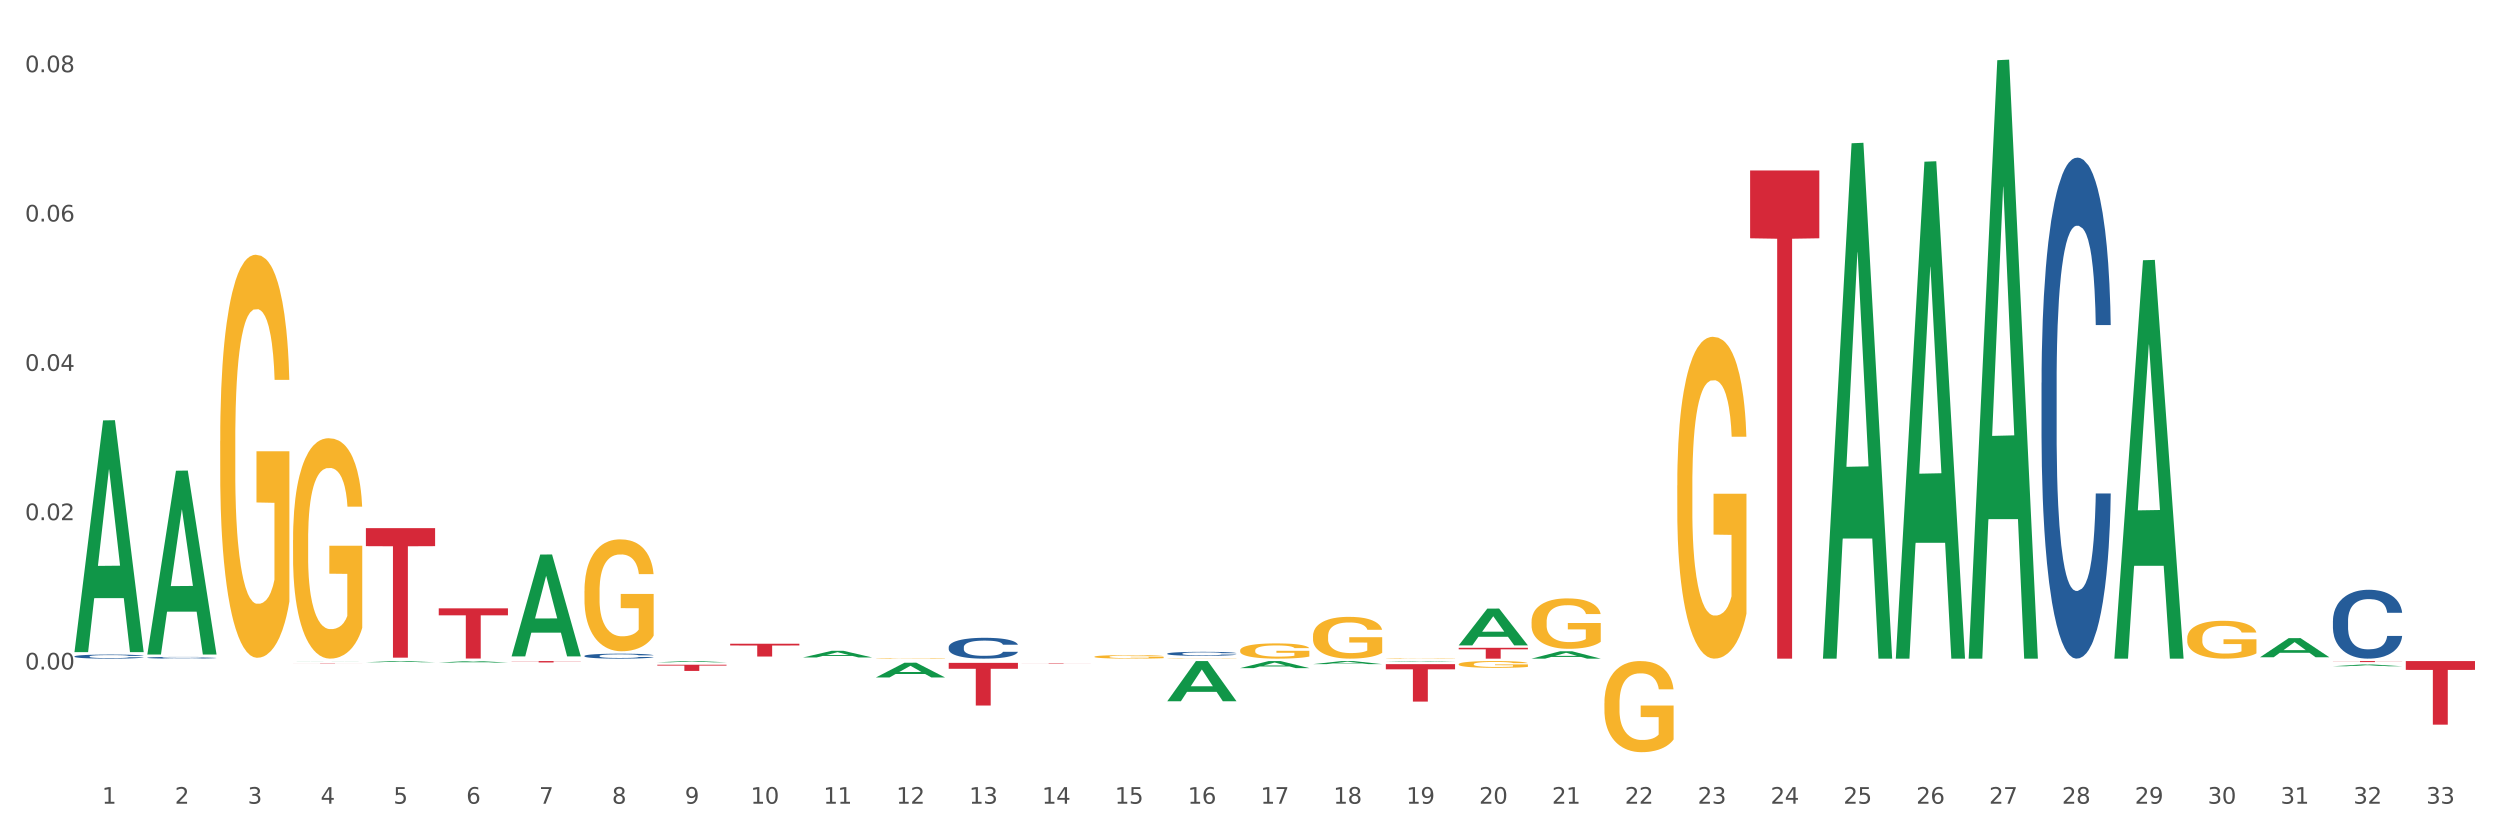 <?xml version="1.0" encoding="utf-8" standalone="no"?>
<!DOCTYPE svg PUBLIC "-//W3C//DTD SVG 1.1//EN"
  "http://www.w3.org/Graphics/SVG/1.1/DTD/svg11.dtd">
<svg xmlns:xlink="http://www.w3.org/1999/xlink" width="1080pt" height="360pt" viewBox="0 0 1080 360" xmlns="http://www.w3.org/2000/svg" version="1.1">
 <rect x="0" y="0" width="1080" height="360" fill="#333333" stroke="none"/>
 <defs>
  <style type="text/css">*{stroke-linejoin: round; stroke-linecap: butt}</style>
 </defs>
 <g id="figure_1">
  <g id="patch_1">
   <path d="M 0 360 
L 1080 360 
L 1080 0 
L 0 0 
z
" style="fill: #ffffff; stroke: #ffffff; stroke-linejoin: miter"/>
  </g>
  <g id="axes_1">
   <g id="matplotlib.axis_1">
    <g id="xtick_1">
     <g id="text_1">
      <!-- 1 -->
      <g style="fill: #4d4d4d" transform="translate(44.071 347.204) scale(0.096 -0.096)">
       <defs>
        <path id="DejaVuSans-31" d="M 794 531 
L 1825 531 
L 1825 4091 
L 703 3866 
L 703 4441 
L 1819 4666 
L 2450 4666 
L 2450 531 
L 3481 531 
L 3481 0 
L 794 0 
L 794 531 
z
" transform="scale(0.016)"/>
       </defs>
       <use xlink:href="#DejaVuSans-31"/>
      </g>
     </g>
    </g>
    <g id="xtick_2">
     <g id="text_2">
      <!-- 2 -->
      <g style="fill: #4d4d4d" transform="translate(75.543 347.204) scale(0.096 -0.096)">
       <defs>
        <path id="DejaVuSans-32" d="M 1228 531 
L 3431 531 
L 3431 0 
L 469 0 
L 469 531 
Q 828 903 1448 1529 
Q 2069 2156 2228 2338 
Q 2531 2678 2651 2914 
Q 2772 3150 2772 3378 
Q 2772 3750 2511 3984 
Q 2250 4219 1831 4219 
Q 1534 4219 1204 4116 
Q 875 4013 500 3803 
L 500 4441 
Q 881 4594 1212 4672 
Q 1544 4750 1819 4750 
Q 2544 4750 2975 4387 
Q 3406 4025 3406 3419 
Q 3406 3131 3298 2873 
Q 3191 2616 2906 2266 
Q 2828 2175 2409 1742 
Q 1991 1309 1228 531 
z
" transform="scale(0.016)"/>
       </defs>
       <use xlink:href="#DejaVuSans-32"/>
      </g>
     </g>
    </g>
    <g id="xtick_3">
     <g id="text_3">
      <!-- 3 -->
      <g style="fill: #4d4d4d" transform="translate(107.016 347.204) scale(0.096 -0.096)">
       <defs>
        <path id="DejaVuSans-33" d="M 2597 2516 
Q 3050 2419 3304 2112 
Q 3559 1806 3559 1356 
Q 3559 666 3084 287 
Q 2609 -91 1734 -91 
Q 1441 -91 1130 -33 
Q 819 25 488 141 
L 488 750 
Q 750 597 1062 519 
Q 1375 441 1716 441 
Q 2309 441 2620 675 
Q 2931 909 2931 1356 
Q 2931 1769 2642 2001 
Q 2353 2234 1838 2234 
L 1294 2234 
L 1294 2753 
L 1863 2753 
Q 2328 2753 2575 2939 
Q 2822 3125 2822 3475 
Q 2822 3834 2567 4026 
Q 2313 4219 1838 4219 
Q 1578 4219 1281 4162 
Q 984 4106 628 3988 
L 628 4550 
Q 988 4650 1302 4700 
Q 1616 4750 1894 4750 
Q 2613 4750 3031 4423 
Q 3450 4097 3450 3541 
Q 3450 3153 3228 2886 
Q 3006 2619 2597 2516 
z
" transform="scale(0.016)"/>
       </defs>
       <use xlink:href="#DejaVuSans-33"/>
      </g>
     </g>
    </g>
    <g id="xtick_4">
     <g id="text_4">
      <!-- 4 -->
      <g style="fill: #4d4d4d" transform="translate(138.489 347.204) scale(0.096 -0.096)">
       <defs>
        <path id="DejaVuSans-34" d="M 2419 4116 
L 825 1625 
L 2419 1625 
L 2419 4116 
z
M 2253 4666 
L 3047 4666 
L 3047 1625 
L 3713 1625 
L 3713 1100 
L 3047 1100 
L 3047 0 
L 2419 0 
L 2419 1100 
L 313 1100 
L 313 1709 
L 2253 4666 
z
" transform="scale(0.016)"/>
       </defs>
       <use xlink:href="#DejaVuSans-34"/>
      </g>
     </g>
    </g>
    <g id="xtick_5">
     <g id="text_5">
      <!-- 5 -->
      <g style="fill: #4d4d4d" transform="translate(169.961 347.204) scale(0.096 -0.096)">
       <defs>
        <path id="DejaVuSans-35" d="M 691 4666 
L 3169 4666 
L 3169 4134 
L 1269 4134 
L 1269 2991 
Q 1406 3038 1543 3061 
Q 1681 3084 1819 3084 
Q 2600 3084 3056 2656 
Q 3513 2228 3513 1497 
Q 3513 744 3044 326 
Q 2575 -91 1722 -91 
Q 1428 -91 1123 -41 
Q 819 9 494 109 
L 494 744 
Q 775 591 1075 516 
Q 1375 441 1709 441 
Q 2250 441 2565 725 
Q 2881 1009 2881 1497 
Q 2881 1984 2565 2268 
Q 2250 2553 1709 2553 
Q 1456 2553 1204 2497 
Q 953 2441 691 2322 
L 691 4666 
z
" transform="scale(0.016)"/>
       </defs>
       <use xlink:href="#DejaVuSans-35"/>
      </g>
     </g>
    </g>
    <g id="xtick_6">
     <g id="text_6">
      <!-- 6 -->
      <g style="fill: #4d4d4d" transform="translate(201.434 347.204) scale(0.096 -0.096)">
       <defs>
        <path id="DejaVuSans-36" d="M 2113 2584 
Q 1688 2584 1439 2293 
Q 1191 2003 1191 1497 
Q 1191 994 1439 701 
Q 1688 409 2113 409 
Q 2538 409 2786 701 
Q 3034 994 3034 1497 
Q 3034 2003 2786 2293 
Q 2538 2584 2113 2584 
z
M 3366 4563 
L 3366 3988 
Q 3128 4100 2886 4159 
Q 2644 4219 2406 4219 
Q 1781 4219 1451 3797 
Q 1122 3375 1075 2522 
Q 1259 2794 1537 2939 
Q 1816 3084 2150 3084 
Q 2853 3084 3261 2657 
Q 3669 2231 3669 1497 
Q 3669 778 3244 343 
Q 2819 -91 2113 -91 
Q 1303 -91 875 529 
Q 447 1150 447 2328 
Q 447 3434 972 4092 
Q 1497 4750 2381 4750 
Q 2619 4750 2861 4703 
Q 3103 4656 3366 4563 
z
" transform="scale(0.016)"/>
       </defs>
       <use xlink:href="#DejaVuSans-36"/>
      </g>
     </g>
    </g>
    <g id="xtick_7">
     <g id="text_7">
      <!-- 7 -->
      <g style="fill: #4d4d4d" transform="translate(232.907 347.204) scale(0.096 -0.096)">
       <defs>
        <path id="DejaVuSans-37" d="M 525 4666 
L 3525 4666 
L 3525 4397 
L 1831 0 
L 1172 0 
L 2766 4134 
L 525 4134 
L 525 4666 
z
" transform="scale(0.016)"/>
       </defs>
       <use xlink:href="#DejaVuSans-37"/>
      </g>
     </g>
    </g>
    <g id="xtick_8">
     <g id="text_8">
      <!-- 8 -->
      <g style="fill: #4d4d4d" transform="translate(264.379 347.204) scale(0.096 -0.096)">
       <defs>
        <path id="DejaVuSans-38" d="M 2034 2216 
Q 1584 2216 1326 1975 
Q 1069 1734 1069 1313 
Q 1069 891 1326 650 
Q 1584 409 2034 409 
Q 2484 409 2743 651 
Q 3003 894 3003 1313 
Q 3003 1734 2745 1975 
Q 2488 2216 2034 2216 
z
M 1403 2484 
Q 997 2584 770 2862 
Q 544 3141 544 3541 
Q 544 4100 942 4425 
Q 1341 4750 2034 4750 
Q 2731 4750 3128 4425 
Q 3525 4100 3525 3541 
Q 3525 3141 3298 2862 
Q 3072 2584 2669 2484 
Q 3125 2378 3379 2068 
Q 3634 1759 3634 1313 
Q 3634 634 3220 271 
Q 2806 -91 2034 -91 
Q 1263 -91 848 271 
Q 434 634 434 1313 
Q 434 1759 690 2068 
Q 947 2378 1403 2484 
z
M 1172 3481 
Q 1172 3119 1398 2916 
Q 1625 2713 2034 2713 
Q 2441 2713 2670 2916 
Q 2900 3119 2900 3481 
Q 2900 3844 2670 4047 
Q 2441 4250 2034 4250 
Q 1625 4250 1398 4047 
Q 1172 3844 1172 3481 
z
" transform="scale(0.016)"/>
       </defs>
       <use xlink:href="#DejaVuSans-38"/>
      </g>
     </g>
    </g>
    <g id="xtick_9">
     <g id="text_9">
      <!-- 9 -->
      <g style="fill: #4d4d4d" transform="translate(295.852 347.204) scale(0.096 -0.096)">
       <defs>
        <path id="DejaVuSans-39" d="M 703 97 
L 703 672 
Q 941 559 1184 500 
Q 1428 441 1663 441 
Q 2288 441 2617 861 
Q 2947 1281 2994 2138 
Q 2813 1869 2534 1725 
Q 2256 1581 1919 1581 
Q 1219 1581 811 2004 
Q 403 2428 403 3163 
Q 403 3881 828 4315 
Q 1253 4750 1959 4750 
Q 2769 4750 3195 4129 
Q 3622 3509 3622 2328 
Q 3622 1225 3098 567 
Q 2575 -91 1691 -91 
Q 1453 -91 1209 -44 
Q 966 3 703 97 
z
M 1959 2075 
Q 2384 2075 2632 2365 
Q 2881 2656 2881 3163 
Q 2881 3666 2632 3958 
Q 2384 4250 1959 4250 
Q 1534 4250 1286 3958 
Q 1038 3666 1038 3163 
Q 1038 2656 1286 2365 
Q 1534 2075 1959 2075 
z
" transform="scale(0.016)"/>
       </defs>
       <use xlink:href="#DejaVuSans-39"/>
      </g>
     </g>
    </g>
    <g id="xtick_10">
     <g id="text_10">
      <!-- 10 -->
      <g style="fill: #4d4d4d" transform="translate(324.271 347.204) scale(0.096 -0.096)">
       <defs>
        <path id="DejaVuSans-30" d="M 2034 4250 
Q 1547 4250 1301 3770 
Q 1056 3291 1056 2328 
Q 1056 1369 1301 889 
Q 1547 409 2034 409 
Q 2525 409 2770 889 
Q 3016 1369 3016 2328 
Q 3016 3291 2770 3770 
Q 2525 4250 2034 4250 
z
M 2034 4750 
Q 2819 4750 3233 4129 
Q 3647 3509 3647 2328 
Q 3647 1150 3233 529 
Q 2819 -91 2034 -91 
Q 1250 -91 836 529 
Q 422 1150 422 2328 
Q 422 3509 836 4129 
Q 1250 4750 2034 4750 
z
" transform="scale(0.016)"/>
       </defs>
       <use xlink:href="#DejaVuSans-31"/>
       <use xlink:href="#DejaVuSans-30" transform="translate(63.623 0)"/>
      </g>
     </g>
    </g>
    <g id="xtick_11">
     <g id="text_11">
      <!-- 11 -->
      <g style="fill: #4d4d4d" transform="translate(355.743 347.204) scale(0.096 -0.096)">
       <use xlink:href="#DejaVuSans-31"/>
       <use xlink:href="#DejaVuSans-31" transform="translate(63.623 0)"/>
      </g>
     </g>
    </g>
    <g id="xtick_12">
     <g id="text_12">
      <!-- 12 -->
      <g style="fill: #4d4d4d" transform="translate(387.216 347.204) scale(0.096 -0.096)">
       <use xlink:href="#DejaVuSans-31"/>
       <use xlink:href="#DejaVuSans-32" transform="translate(63.623 0)"/>
      </g>
     </g>
    </g>
    <g id="xtick_13">
     <g id="text_13">
      <!-- 13 -->
      <g style="fill: #4d4d4d" transform="translate(418.689 347.204) scale(0.096 -0.096)">
       <use xlink:href="#DejaVuSans-31"/>
       <use xlink:href="#DejaVuSans-33" transform="translate(63.623 0)"/>
      </g>
     </g>
    </g>
    <g id="xtick_14">
     <g id="text_14">
      <!-- 14 -->
      <g style="fill: #4d4d4d" transform="translate(450.161 347.204) scale(0.096 -0.096)">
       <use xlink:href="#DejaVuSans-31"/>
       <use xlink:href="#DejaVuSans-34" transform="translate(63.623 0)"/>
      </g>
     </g>
    </g>
    <g id="xtick_15">
     <g id="text_15">
      <!-- 15 -->
      <g style="fill: #4d4d4d" transform="translate(481.634 347.204) scale(0.096 -0.096)">
       <use xlink:href="#DejaVuSans-31"/>
       <use xlink:href="#DejaVuSans-35" transform="translate(63.623 0)"/>
      </g>
     </g>
    </g>
    <g id="xtick_16">
     <g id="text_16">
      <!-- 16 -->
      <g style="fill: #4d4d4d" transform="translate(513.107 347.204) scale(0.096 -0.096)">
       <use xlink:href="#DejaVuSans-31"/>
       <use xlink:href="#DejaVuSans-36" transform="translate(63.623 0)"/>
      </g>
     </g>
    </g>
    <g id="xtick_17">
     <g id="text_17">
      <!-- 17 -->
      <g style="fill: #4d4d4d" transform="translate(544.58 347.204) scale(0.096 -0.096)">
       <use xlink:href="#DejaVuSans-31"/>
       <use xlink:href="#DejaVuSans-37" transform="translate(63.623 0)"/>
      </g>
     </g>
    </g>
    <g id="xtick_18">
     <g id="text_18">
      <!-- 18 -->
      <g style="fill: #4d4d4d" transform="translate(576.052 347.204) scale(0.096 -0.096)">
       <use xlink:href="#DejaVuSans-31"/>
       <use xlink:href="#DejaVuSans-38" transform="translate(63.623 0)"/>
      </g>
     </g>
    </g>
    <g id="xtick_19">
     <g id="text_19">
      <!-- 19 -->
      <g style="fill: #4d4d4d" transform="translate(607.525 347.204) scale(0.096 -0.096)">
       <use xlink:href="#DejaVuSans-31"/>
       <use xlink:href="#DejaVuSans-39" transform="translate(63.623 0)"/>
      </g>
     </g>
    </g>
    <g id="xtick_20">
     <g id="text_20">
      <!-- 20 -->
      <g style="fill: #4d4d4d" transform="translate(638.998 347.204) scale(0.096 -0.096)">
       <use xlink:href="#DejaVuSans-32"/>
       <use xlink:href="#DejaVuSans-30" transform="translate(63.623 0)"/>
      </g>
     </g>
    </g>
    <g id="xtick_21">
     <g id="text_21">
      <!-- 21 -->
      <g style="fill: #4d4d4d" transform="translate(670.47 347.204) scale(0.096 -0.096)">
       <use xlink:href="#DejaVuSans-32"/>
       <use xlink:href="#DejaVuSans-31" transform="translate(63.623 0)"/>
      </g>
     </g>
    </g>
    <g id="xtick_22">
     <g id="text_22">
      <!-- 22 -->
      <g style="fill: #4d4d4d" transform="translate(701.943 347.204) scale(0.096 -0.096)">
       <use xlink:href="#DejaVuSans-32"/>
       <use xlink:href="#DejaVuSans-32" transform="translate(63.623 0)"/>
      </g>
     </g>
    </g>
    <g id="xtick_23">
     <g id="text_23">
      <!-- 23 -->
      <g style="fill: #4d4d4d" transform="translate(733.416 347.204) scale(0.096 -0.096)">
       <use xlink:href="#DejaVuSans-32"/>
       <use xlink:href="#DejaVuSans-33" transform="translate(63.623 0)"/>
      </g>
     </g>
    </g>
    <g id="xtick_24">
     <g id="text_24">
      <!-- 24 -->
      <g style="fill: #4d4d4d" transform="translate(764.888 347.204) scale(0.096 -0.096)">
       <use xlink:href="#DejaVuSans-32"/>
       <use xlink:href="#DejaVuSans-34" transform="translate(63.623 0)"/>
      </g>
     </g>
    </g>
    <g id="xtick_25">
     <g id="text_25">
      <!-- 25 -->
      <g style="fill: #4d4d4d" transform="translate(796.361 347.204) scale(0.096 -0.096)">
       <use xlink:href="#DejaVuSans-32"/>
       <use xlink:href="#DejaVuSans-35" transform="translate(63.623 0)"/>
      </g>
     </g>
    </g>
    <g id="xtick_26">
     <g id="text_26">
      <!-- 26 -->
      <g style="fill: #4d4d4d" transform="translate(827.834 347.204) scale(0.096 -0.096)">
       <use xlink:href="#DejaVuSans-32"/>
       <use xlink:href="#DejaVuSans-36" transform="translate(63.623 0)"/>
      </g>
     </g>
    </g>
    <g id="xtick_27">
     <g id="text_27">
      <!-- 27 -->
      <g style="fill: #4d4d4d" transform="translate(859.306 347.204) scale(0.096 -0.096)">
       <use xlink:href="#DejaVuSans-32"/>
       <use xlink:href="#DejaVuSans-37" transform="translate(63.623 0)"/>
      </g>
     </g>
    </g>
    <g id="xtick_28">
     <g id="text_28">
      <!-- 28 -->
      <g style="fill: #4d4d4d" transform="translate(890.779 347.204) scale(0.096 -0.096)">
       <use xlink:href="#DejaVuSans-32"/>
       <use xlink:href="#DejaVuSans-38" transform="translate(63.623 0)"/>
      </g>
     </g>
    </g>
    <g id="xtick_29">
     <g id="text_29">
      <!-- 29 -->
      <g style="fill: #4d4d4d" transform="translate(922.252 347.204) scale(0.096 -0.096)">
       <use xlink:href="#DejaVuSans-32"/>
       <use xlink:href="#DejaVuSans-39" transform="translate(63.623 0)"/>
      </g>
     </g>
    </g>
    <g id="xtick_30">
     <g id="text_30">
      <!-- 30 -->
      <g style="fill: #4d4d4d" transform="translate(953.724 347.204) scale(0.096 -0.096)">
       <use xlink:href="#DejaVuSans-33"/>
       <use xlink:href="#DejaVuSans-30" transform="translate(63.623 0)"/>
      </g>
     </g>
    </g>
    <g id="xtick_31">
     <g id="text_31">
      <!-- 31 -->
      <g style="fill: #4d4d4d" transform="translate(985.197 347.204) scale(0.096 -0.096)">
       <use xlink:href="#DejaVuSans-33"/>
       <use xlink:href="#DejaVuSans-31" transform="translate(63.623 0)"/>
      </g>
     </g>
    </g>
    <g id="xtick_32">
     <g id="text_32">
      <!-- 32 -->
      <g style="fill: #4d4d4d" transform="translate(1016.67 347.204) scale(0.096 -0.096)">
       <use xlink:href="#DejaVuSans-33"/>
       <use xlink:href="#DejaVuSans-32" transform="translate(63.623 0)"/>
      </g>
     </g>
    </g>
    <g id="xtick_33">
     <g id="text_33">
      <!-- 33 -->
      <g style="fill: #4d4d4d" transform="translate(1048.142 347.204) scale(0.096 -0.096)">
       <use xlink:href="#DejaVuSans-33"/>
       <use xlink:href="#DejaVuSans-33" transform="translate(63.623 0)"/>
      </g>
     </g>
    </g>
    <g id="xtick_34"/>
    <g id="xtick_35"/>
    <g id="xtick_36"/>
    <g id="xtick_37"/>
    <g id="xtick_38"/>
    <g id="xtick_39"/>
    <g id="xtick_40"/>
    <g id="xtick_41"/>
    <g id="xtick_42"/>
    <g id="xtick_43"/>
    <g id="xtick_44"/>
    <g id="xtick_45"/>
    <g id="xtick_46"/>
    <g id="xtick_47"/>
    <g id="xtick_48"/>
    <g id="xtick_49"/>
    <g id="xtick_50"/>
    <g id="xtick_51"/>
    <g id="xtick_52"/>
    <g id="xtick_53"/>
    <g id="xtick_54"/>
    <g id="xtick_55"/>
    <g id="xtick_56"/>
    <g id="xtick_57"/>
    <g id="xtick_58"/>
    <g id="xtick_59"/>
    <g id="xtick_60"/>
    <g id="xtick_61"/>
    <g id="xtick_62"/>
    <g id="xtick_63"/>
    <g id="xtick_64"/>
    <g id="xtick_65"/>
   </g>
   <g id="matplotlib.axis_2">
    <g id="ytick_1">
     <g id="text_34">
      <!-- 0.00 -->
      <g style="fill: #4d4d4d" transform="translate(10.8 289.221) scale(0.096 -0.096)">
       <defs>
        <path id="DejaVuSans-2e" d="M 684 794 
L 1344 794 
L 1344 0 
L 684 0 
L 684 794 
z
" transform="scale(0.016)"/>
       </defs>
       <use xlink:href="#DejaVuSans-30"/>
       <use xlink:href="#DejaVuSans-2e" transform="translate(63.623 0)"/>
       <use xlink:href="#DejaVuSans-30" transform="translate(95.41 0)"/>
       <use xlink:href="#DejaVuSans-30" transform="translate(159.033 0)"/>
      </g>
     </g>
    </g>
    <g id="ytick_2">
     <g id="text_35">
      <!-- 0.02 -->
      <g style="fill: #4d4d4d" transform="translate(10.8 224.714) scale(0.096 -0.096)">
       <use xlink:href="#DejaVuSans-30"/>
       <use xlink:href="#DejaVuSans-2e" transform="translate(63.623 0)"/>
       <use xlink:href="#DejaVuSans-30" transform="translate(95.41 0)"/>
       <use xlink:href="#DejaVuSans-32" transform="translate(159.033 0)"/>
      </g>
     </g>
    </g>
    <g id="ytick_3">
     <g id="text_36">
      <!-- 0.04 -->
      <g style="fill: #4d4d4d" transform="translate(10.8 160.206) scale(0.096 -0.096)">
       <use xlink:href="#DejaVuSans-30"/>
       <use xlink:href="#DejaVuSans-2e" transform="translate(63.623 0)"/>
       <use xlink:href="#DejaVuSans-30" transform="translate(95.41 0)"/>
       <use xlink:href="#DejaVuSans-34" transform="translate(159.033 0)"/>
      </g>
     </g>
    </g>
    <g id="ytick_4">
     <g id="text_37">
      <!-- 0.06 -->
      <g style="fill: #4d4d4d" transform="translate(10.8 95.699) scale(0.096 -0.096)">
       <use xlink:href="#DejaVuSans-30"/>
       <use xlink:href="#DejaVuSans-2e" transform="translate(63.623 0)"/>
       <use xlink:href="#DejaVuSans-30" transform="translate(95.41 0)"/>
       <use xlink:href="#DejaVuSans-36" transform="translate(159.033 0)"/>
      </g>
     </g>
    </g>
    <g id="ytick_5">
     <g id="text_38">
      <!-- 0.08 -->
      <g style="fill: #4d4d4d" transform="translate(10.8 31.192) scale(0.096 -0.096)">
       <use xlink:href="#DejaVuSans-30"/>
       <use xlink:href="#DejaVuSans-2e" transform="translate(63.623 0)"/>
       <use xlink:href="#DejaVuSans-30" transform="translate(95.41 0)"/>
       <use xlink:href="#DejaVuSans-38" transform="translate(159.033 0)"/>
      </g>
     </g>
    </g>
    <g id="ytick_6"/>
    <g id="ytick_7"/>
    <g id="ytick_8"/>
    <g id="ytick_9"/>
    <g id="ytick_10"/>
   </g>
   <g id="PolyCollection_1">
    <path d="M 32.175 281.542 
L 32.206 281.448 
L 44.535 181.615 
L 49.652 181.521 
L 62.074 281.73 
L 56.156 281.73 
L 53.474 258.395 
L 40.744 258.395 
L 40.652 258.771 
L 38.062 281.73 
L 32.175 281.73 
L 32.175 281.542 
L 42.347 244.469 
L 51.871 244.375 
L 47.155 202.88 
L 47.094 202.692 
L 47.032 202.974 
L 42.316 244.375 
L 42.347 244.469 
L 32.175 281.542 
z
" clip-path="url(#p7e6f1430ee)" style="fill: #109648"/>
    <path d="M 63.648 282.596 
L 63.679 282.522 
L 76.008 203.354 
L 81.125 203.28 
L 93.547 282.746 
L 87.629 282.746 
L 84.947 264.241 
L 72.217 264.241 
L 72.124 264.539 
L 69.535 282.746 
L 63.648 282.746 
L 63.648 282.596 
L 73.82 253.198 
L 83.344 253.123 
L 78.628 220.218 
L 78.566 220.068 
L 78.505 220.292 
L 73.789 253.123 
L 73.82 253.198 
L 63.648 282.596 
z
" clip-path="url(#p7e6f1430ee)" style="fill: #109648"/>
    <path d="M 126.593 285.632 
L 126.624 285.632 
L 138.953 285.574 
L 144.07 285.574 
L 156.492 285.632 
L 150.574 285.632 
L 147.892 285.619 
L 135.162 285.619 
L 135.07 285.619 
L 132.48 285.632 
L 126.593 285.632 
L 126.593 285.632 
L 136.765 285.611 
L 146.289 285.611 
L 141.573 285.586 
L 141.512 285.586 
L 141.45 285.586 
L 136.734 285.611 
L 136.765 285.611 
L 126.593 285.632 
z
" clip-path="url(#p7e6f1430ee)" style="fill: #109648"/>
    <path d="M 158.066 286.093 
L 158.097 286.093 
L 170.426 285.574 
L 175.543 285.574 
L 187.965 286.094 
L 182.047 286.094 
L 179.365 285.973 
L 166.635 285.973 
L 166.542 285.975 
L 163.953 286.094 
L 158.066 286.094 
L 158.066 286.093 
L 168.238 285.901 
L 177.762 285.9 
L 173.046 285.685 
L 172.984 285.684 
L 172.923 285.685 
L 168.207 285.9 
L 168.238 285.901 
L 158.066 286.093 
z
" clip-path="url(#p7e6f1430ee)" style="fill: #109648"/>
    <path d="M 221.011 283.484 
L 221.042 283.443 
L 233.371 239.567 
L 238.488 239.525 
L 250.91 283.567 
L 244.992 283.567 
L 242.31 273.311 
L 229.58 273.311 
L 229.488 273.477 
L 226.898 283.567 
L 221.011 283.567 
L 221.011 283.484 
L 231.183 267.191 
L 240.708 267.149 
L 235.991 248.913 
L 235.93 248.83 
L 235.868 248.954 
L 231.152 267.149 
L 231.183 267.191 
L 221.011 283.484 
z
" clip-path="url(#p7e6f1430ee)" style="fill: #109648"/>
    <path d="M 189.538 286.239 
L 189.569 286.238 
L 201.899 285.574 
L 207.016 285.574 
L 219.437 286.24 
L 213.519 286.24 
L 210.838 286.085 
L 198.107 286.085 
L 198.015 286.087 
L 195.426 286.24 
L 189.538 286.24 
L 189.538 286.239 
L 199.71 285.992 
L 209.235 285.992 
L 204.519 285.716 
L 204.457 285.715 
L 204.395 285.716 
L 199.679 285.992 
L 199.71 285.992 
L 189.538 286.239 
z
" clip-path="url(#p7e6f1430ee)" style="fill: #109648"/>
    <path d="M 283.956 286.117 
L 283.987 286.116 
L 296.317 285.574 
L 301.434 285.574 
L 313.856 286.118 
L 307.937 286.118 
L 305.256 285.991 
L 292.525 285.991 
L 292.433 285.993 
L 289.844 286.118 
L 283.956 286.118 
L 283.956 286.117 
L 294.128 285.915 
L 303.653 285.915 
L 298.937 285.69 
L 298.875 285.689 
L 298.814 285.69 
L 294.098 285.915 
L 294.128 285.915 
L 283.956 286.117 
z
" clip-path="url(#p7e6f1430ee)" style="fill: #109648"/>
    <path d="M 346.902 284.02 
L 346.933 284.018 
L 359.262 281.152 
L 364.379 281.15 
L 376.801 284.026 
L 370.883 284.026 
L 368.201 283.356 
L 355.471 283.356 
L 355.378 283.367 
L 352.789 284.026 
L 346.902 284.026 
L 346.902 284.02 
L 357.074 282.956 
L 366.598 282.954 
L 361.882 281.763 
L 361.821 281.757 
L 361.759 281.765 
L 357.043 282.954 
L 357.074 282.956 
L 346.902 284.02 
z
" clip-path="url(#p7e6f1430ee)" style="fill: #109648"/>
    <path d="M 504.265 302.902 
L 504.296 302.886 
L 516.626 285.59 
L 521.742 285.574 
L 534.164 302.935 
L 528.246 302.935 
L 525.565 298.892 
L 512.834 298.892 
L 512.742 298.957 
L 510.153 302.935 
L 504.265 302.935 
L 504.265 302.902 
L 514.437 296.479 
L 523.962 296.463 
L 519.246 289.274 
L 519.184 289.242 
L 519.122 289.291 
L 514.406 296.463 
L 514.437 296.479 
L 504.265 302.902 
z
" clip-path="url(#p7e6f1430ee)" style="fill: #109648"/>
    <path d="M 378.375 292.657 
L 378.405 292.651 
L 390.735 286.291 
L 395.852 286.285 
L 408.274 292.669 
L 402.355 292.669 
L 399.674 291.182 
L 386.944 291.182 
L 386.851 291.206 
L 384.262 292.669 
L 378.375 292.669 
L 378.375 292.657 
L 388.546 290.295 
L 398.071 290.289 
L 393.355 287.645 
L 393.293 287.633 
L 393.232 287.651 
L 388.516 290.289 
L 388.546 290.295 
L 378.375 292.657 
z
" clip-path="url(#p7e6f1430ee)" style="fill: #109648"/>
    <path d="M 693.101 303.769 
L 693.137 303.733 
L 693.137 302.439 
L 693.207 301.324 
L 693.56 298.627 
L 694.09 296.398 
L 694.478 295.211 
L 694.866 294.24 
L 695.325 293.269 
L 695.89 292.262 
L 696.914 290.788 
L 697.549 290.033 
L 698.326 289.242 
L 699.738 288.091 
L 700.761 287.444 
L 701.82 286.904 
L 703.55 286.257 
L 704.68 285.969 
L 705.88 285.754 
L 707.327 285.61 
L 708.422 285.574 
L 710.822 285.682 
L 712.869 286.005 
L 713.858 286.257 
L 715.129 286.689 
L 715.799 286.976 
L 716.894 287.552 
L 718.023 288.307 
L 718.8 288.954 
L 719.965 290.177 
L 720.847 291.399 
L 721.659 292.91 
L 722.083 293.952 
L 722.4 294.923 
L 722.683 296.038 
L 722.965 297.8 
L 716.611 297.8 
L 716.364 296.541 
L 715.976 295.355 
L 715.411 294.204 
L 714.917 293.485 
L 714.07 292.586 
L 713.293 292.011 
L 712.481 291.579 
L 711.493 291.219 
L 710.716 291.04 
L 709.622 290.896 
L 707.468 290.932 
L 706.021 291.219 
L 705.033 291.579 
L 704.397 291.903 
L 703.833 292.262 
L 703.197 292.766 
L 702.456 293.521 
L 701.926 294.204 
L 701.397 295.067 
L 700.973 295.93 
L 700.585 296.937 
L 700.267 298.016 
L 700.02 299.131 
L 699.808 300.497 
L 699.632 302.762 
L 699.632 307.689 
L 699.702 308.804 
L 699.879 310.278 
L 700.091 311.393 
L 700.444 312.723 
L 700.761 313.622 
L 701.362 314.917 
L 702.032 315.996 
L 702.562 316.679 
L 703.091 317.254 
L 704.009 318.045 
L 705.033 318.693 
L 705.915 319.088 
L 707.115 319.448 
L 707.927 319.592 
L 708.633 319.663 
L 710.363 319.663 
L 711.599 319.556 
L 712.975 319.304 
L 714.034 318.98 
L 714.917 318.585 
L 715.905 317.937 
L 716.541 317.326 
L 716.541 309.811 
L 708.775 309.775 
L 708.775 304.776 
L 723 304.776 
L 723 319.448 
L 722.4 320.203 
L 721.73 320.886 
L 721.024 321.497 
L 719.965 322.253 
L 718.694 322.972 
L 717.564 323.475 
L 716.364 323.907 
L 714.952 324.302 
L 713.116 324.662 
L 711.987 324.806 
L 710.575 324.914 
L 708.916 324.95 
L 707.468 324.878 
L 706.056 324.698 
L 704.574 324.374 
L 703.127 323.907 
L 702.032 323.439 
L 700.938 322.864 
L 699.773 322.109 
L 698.855 321.39 
L 698.149 320.742 
L 697.373 319.915 
L 696.525 318.836 
L 695.89 317.865 
L 695.325 316.859 
L 694.725 315.564 
L 694.302 314.449 
L 693.878 313.047 
L 693.631 312.004 
L 693.349 310.386 
L 693.137 308.12 
L 693.101 303.769 
z
" clip-path="url(#p7e6f1430ee)" style="fill: #f7b32b"/>
    <path d="M 724.574 209.743 
L 724.609 209.616 
L 724.609 205.044 
L 724.68 201.108 
L 725.033 191.585 
L 725.562 183.712 
L 725.951 179.521 
L 726.339 176.093 
L 726.798 172.664 
L 727.363 169.109 
L 728.386 163.903 
L 729.022 161.236 
L 729.798 158.443 
L 731.21 154.379 
L 732.234 152.093 
L 733.293 150.189 
L 735.023 147.903 
L 736.152 146.887 
L 737.353 146.125 
L 738.8 145.617 
L 739.894 145.49 
L 742.295 145.871 
L 744.342 147.014 
L 745.33 147.903 
L 746.601 149.427 
L 747.272 150.443 
L 748.366 152.474 
L 749.496 155.141 
L 750.272 157.427 
L 751.437 161.744 
L 752.32 166.061 
L 753.132 171.395 
L 753.555 175.077 
L 753.873 178.505 
L 754.155 182.442 
L 754.438 188.664 
L 748.084 188.664 
L 747.837 184.22 
L 747.448 180.029 
L 746.884 175.966 
L 746.389 173.426 
L 745.542 170.252 
L 744.766 168.22 
L 743.954 166.696 
L 742.965 165.426 
L 742.189 164.792 
L 741.094 164.284 
L 738.941 164.411 
L 737.494 165.426 
L 736.505 166.696 
L 735.87 167.839 
L 735.305 169.109 
L 734.67 170.887 
L 733.929 173.553 
L 733.399 175.966 
L 732.87 179.013 
L 732.446 182.061 
L 732.058 185.616 
L 731.74 189.426 
L 731.493 193.362 
L 731.281 198.188 
L 731.105 206.187 
L 731.105 223.584 
L 731.175 227.52 
L 731.352 232.726 
L 731.563 236.663 
L 731.916 241.361 
L 732.234 244.536 
L 732.834 249.107 
L 733.505 252.916 
L 734.034 255.329 
L 734.564 257.361 
L 735.482 260.154 
L 736.505 262.44 
L 737.388 263.837 
L 738.588 265.106 
L 739.4 265.614 
L 740.106 265.868 
L 741.836 265.868 
L 743.071 265.487 
L 744.448 264.599 
L 745.507 263.456 
L 746.389 262.059 
L 747.378 259.773 
L 748.013 257.615 
L 748.013 231.076 
L 740.247 230.949 
L 740.247 213.298 
L 754.473 213.298 
L 754.473 265.106 
L 753.873 267.773 
L 753.202 270.186 
L 752.496 272.344 
L 751.437 275.011 
L 750.167 277.551 
L 749.037 279.328 
L 747.837 280.852 
L 746.425 282.249 
L 744.589 283.519 
L 743.46 284.027 
L 742.048 284.408 
L 740.388 284.534 
L 738.941 284.281 
L 737.529 283.646 
L 736.047 282.503 
L 734.599 280.852 
L 733.505 279.201 
L 732.411 277.17 
L 731.246 274.503 
L 730.328 271.963 
L 729.622 269.678 
L 728.845 266.757 
L 727.998 262.948 
L 727.363 259.519 
L 726.798 255.964 
L 726.198 251.392 
L 725.774 247.456 
L 725.351 242.504 
L 725.104 238.821 
L 724.821 233.107 
L 724.609 225.107 
L 724.574 209.743 
z
" clip-path="url(#p7e6f1430ee)" style="fill: #f7b32b"/>
    <path d="M 504.265 284.443 
L 504.301 284.443 
L 504.301 284.438 
L 504.371 284.433 
L 504.724 284.421 
L 505.254 284.412 
L 505.642 284.407 
L 506.03 284.402 
L 506.489 284.398 
L 507.054 284.394 
L 508.078 284.388 
L 508.713 284.384 
L 509.49 284.381 
L 510.902 284.376 
L 511.925 284.373 
L 512.984 284.371 
L 514.714 284.368 
L 515.844 284.367 
L 517.044 284.366 
L 518.491 284.365 
L 519.585 284.365 
L 521.986 284.366 
L 524.033 284.367 
L 525.022 284.368 
L 526.292 284.37 
L 526.963 284.371 
L 528.057 284.374 
L 529.187 284.377 
L 529.964 284.38 
L 531.129 284.385 
L 532.011 284.39 
L 532.823 284.397 
L 533.247 284.401 
L 533.564 284.405 
L 533.847 284.41 
L 534.129 284.418 
L 527.775 284.418 
L 527.528 284.412 
L 527.14 284.407 
L 526.575 284.402 
L 526.081 284.399 
L 525.233 284.395 
L 524.457 284.393 
L 523.645 284.391 
L 522.657 284.389 
L 521.88 284.389 
L 520.786 284.388 
L 518.632 284.388 
L 517.185 284.389 
L 516.197 284.391 
L 515.561 284.392 
L 514.996 284.394 
L 514.361 284.396 
L 513.62 284.399 
L 513.09 284.402 
L 512.561 284.406 
L 512.137 284.41 
L 511.749 284.414 
L 511.431 284.419 
L 511.184 284.423 
L 510.972 284.429 
L 510.796 284.439 
L 510.796 284.46 
L 510.866 284.465 
L 511.043 284.471 
L 511.255 284.476 
L 511.608 284.482 
L 511.925 284.486 
L 512.525 284.491 
L 513.196 284.496 
L 513.726 284.499 
L 514.255 284.501 
L 515.173 284.505 
L 516.197 284.508 
L 517.079 284.509 
L 518.279 284.511 
L 519.091 284.511 
L 519.797 284.512 
L 521.527 284.512 
L 522.762 284.511 
L 524.139 284.51 
L 525.198 284.509 
L 526.081 284.507 
L 527.069 284.504 
L 527.704 284.502 
L 527.704 284.469 
L 519.938 284.469 
L 519.938 284.448 
L 534.164 284.448 
L 534.164 284.511 
L 533.564 284.514 
L 532.894 284.517 
L 532.188 284.52 
L 531.129 284.523 
L 529.858 284.526 
L 528.728 284.528 
L 527.528 284.53 
L 526.116 284.532 
L 524.28 284.533 
L 523.151 284.534 
L 521.739 284.534 
L 520.08 284.534 
L 518.632 284.534 
L 517.22 284.533 
L 515.738 284.532 
L 514.29 284.53 
L 513.196 284.528 
L 512.102 284.526 
L 510.937 284.522 
L 510.019 284.519 
L 509.313 284.516 
L 508.537 284.513 
L 507.689 284.508 
L 507.054 284.504 
L 506.489 284.5 
L 505.889 284.494 
L 505.465 284.489 
L 505.042 284.483 
L 504.795 284.479 
L 504.512 284.472 
L 504.301 284.462 
L 504.265 284.443 
z
" clip-path="url(#p7e6f1430ee)" style="fill: #f7b32b"/>
    <path d="M 535.738 280.992 
L 535.773 280.986 
L 535.773 280.769 
L 535.844 280.583 
L 536.197 280.132 
L 536.726 279.759 
L 537.115 279.561 
L 537.503 279.398 
L 537.962 279.236 
L 538.527 279.067 
L 539.55 278.821 
L 540.186 278.694 
L 540.962 278.562 
L 542.374 278.37 
L 543.398 278.261 
L 544.457 278.171 
L 546.187 278.063 
L 547.316 278.015 
L 548.517 277.979 
L 549.964 277.955 
L 551.058 277.949 
L 553.459 277.967 
L 555.506 278.021 
L 556.494 278.063 
L 557.765 278.135 
L 558.436 278.183 
L 559.53 278.279 
L 560.66 278.406 
L 561.436 278.514 
L 562.601 278.718 
L 563.484 278.923 
L 564.296 279.176 
L 564.719 279.35 
L 565.037 279.512 
L 565.319 279.699 
L 565.602 279.994 
L 559.248 279.994 
L 559.001 279.783 
L 558.612 279.585 
L 558.048 279.392 
L 557.553 279.272 
L 556.706 279.121 
L 555.93 279.025 
L 555.118 278.953 
L 554.129 278.893 
L 553.353 278.863 
L 552.258 278.839 
L 550.105 278.845 
L 548.658 278.893 
L 547.669 278.953 
L 547.034 279.007 
L 546.469 279.067 
L 545.834 279.152 
L 545.092 279.278 
L 544.563 279.392 
L 544.033 279.536 
L 543.61 279.681 
L 543.222 279.849 
L 542.904 280.03 
L 542.657 280.216 
L 542.445 280.445 
L 542.268 280.824 
L 542.268 281.648 
L 542.339 281.834 
L 542.516 282.081 
L 542.727 282.267 
L 543.08 282.49 
L 543.398 282.64 
L 543.998 282.856 
L 544.669 283.037 
L 545.198 283.151 
L 545.728 283.247 
L 546.646 283.38 
L 547.669 283.488 
L 548.552 283.554 
L 549.752 283.614 
L 550.564 283.638 
L 551.27 283.65 
L 553 283.65 
L 554.235 283.632 
L 555.612 283.59 
L 556.671 283.536 
L 557.553 283.47 
L 558.542 283.362 
L 559.177 283.259 
L 559.177 282.002 
L 551.411 281.996 
L 551.411 281.16 
L 565.637 281.16 
L 565.637 283.614 
L 565.037 283.741 
L 564.366 283.855 
L 563.66 283.957 
L 562.601 284.083 
L 561.33 284.204 
L 560.201 284.288 
L 559.001 284.36 
L 557.589 284.426 
L 555.753 284.486 
L 554.623 284.51 
L 553.211 284.528 
L 551.552 284.534 
L 550.105 284.522 
L 548.693 284.492 
L 547.21 284.438 
L 545.763 284.36 
L 544.669 284.282 
L 543.575 284.186 
L 542.41 284.059 
L 541.492 283.939 
L 540.786 283.831 
L 540.009 283.692 
L 539.162 283.512 
L 538.527 283.35 
L 537.962 283.181 
L 537.362 282.965 
L 536.938 282.778 
L 536.515 282.544 
L 536.267 282.369 
L 535.985 282.099 
L 535.773 281.72 
L 535.738 280.992 
z
" clip-path="url(#p7e6f1430ee)" style="fill: #f7b32b"/>
    <path d="M 567.211 274.822 
L 567.246 274.806 
L 567.246 274.212 
L 567.317 273.701 
L 567.67 272.464 
L 568.199 271.442 
L 568.587 270.898 
L 568.976 270.453 
L 569.435 270.007 
L 569.999 269.546 
L 571.023 268.87 
L 571.658 268.523 
L 572.435 268.161 
L 573.847 267.633 
L 574.871 267.336 
L 575.93 267.089 
L 577.659 266.792 
L 578.789 266.66 
L 579.989 266.561 
L 581.437 266.495 
L 582.531 266.479 
L 584.931 266.528 
L 586.979 266.676 
L 587.967 266.792 
L 589.238 266.99 
L 589.909 267.122 
L 591.003 267.386 
L 592.132 267.732 
L 592.909 268.029 
L 594.074 268.589 
L 594.956 269.15 
L 595.768 269.842 
L 596.192 270.321 
L 596.51 270.766 
L 596.792 271.277 
L 597.074 272.085 
L 590.72 272.085 
L 590.473 271.508 
L 590.085 270.964 
L 589.52 270.436 
L 589.026 270.106 
L 588.179 269.694 
L 587.402 269.43 
L 586.59 269.232 
L 585.602 269.067 
L 584.825 268.985 
L 583.731 268.919 
L 581.578 268.936 
L 580.13 269.067 
L 579.142 269.232 
L 578.507 269.381 
L 577.942 269.546 
L 577.306 269.776 
L 576.565 270.123 
L 576.036 270.436 
L 575.506 270.832 
L 575.083 271.228 
L 574.694 271.689 
L 574.377 272.184 
L 574.129 272.695 
L 573.918 273.322 
L 573.741 274.361 
L 573.741 276.62 
L 573.812 277.131 
L 573.988 277.807 
L 574.2 278.318 
L 574.553 278.928 
L 574.871 279.34 
L 575.471 279.934 
L 576.142 280.429 
L 576.671 280.742 
L 577.201 281.006 
L 578.118 281.369 
L 579.142 281.665 
L 580.025 281.847 
L 581.225 282.012 
L 582.037 282.078 
L 582.743 282.111 
L 584.472 282.111 
L 585.708 282.061 
L 587.085 281.946 
L 588.144 281.797 
L 589.026 281.616 
L 590.014 281.319 
L 590.65 281.039 
L 590.65 277.592 
L 582.884 277.576 
L 582.884 275.284 
L 597.11 275.284 
L 597.11 282.012 
L 596.51 282.358 
L 595.839 282.671 
L 595.133 282.952 
L 594.074 283.298 
L 592.803 283.628 
L 591.674 283.858 
L 590.473 284.056 
L 589.061 284.238 
L 587.226 284.403 
L 586.096 284.469 
L 584.684 284.518 
L 583.025 284.534 
L 581.578 284.502 
L 580.166 284.419 
L 578.683 284.271 
L 577.236 284.056 
L 576.142 283.842 
L 575.047 283.578 
L 573.882 283.232 
L 572.965 282.902 
L 572.259 282.605 
L 571.482 282.226 
L 570.635 281.731 
L 569.999 281.286 
L 569.435 280.824 
L 568.834 280.231 
L 568.411 279.72 
L 567.987 279.077 
L 567.74 278.598 
L 567.458 277.856 
L 567.246 276.817 
L 567.211 274.822 
z
" clip-path="url(#p7e6f1430ee)" style="fill: #f7b32b"/>
    <path d="M 598.683 284.413 
L 598.719 284.413 
L 598.719 284.406 
L 598.789 284.399 
L 599.142 284.384 
L 599.672 284.371 
L 600.06 284.364 
L 600.448 284.359 
L 600.907 284.353 
L 601.472 284.348 
L 602.496 284.339 
L 603.131 284.335 
L 603.908 284.33 
L 605.32 284.324 
L 606.343 284.32 
L 607.402 284.317 
L 609.132 284.313 
L 610.262 284.312 
L 611.462 284.31 
L 612.909 284.31 
L 614.004 284.309 
L 616.404 284.31 
L 618.451 284.312 
L 619.44 284.313 
L 620.711 284.316 
L 621.381 284.317 
L 622.476 284.321 
L 623.605 284.325 
L 624.382 284.329 
L 625.547 284.336 
L 626.429 284.343 
L 627.241 284.351 
L 627.665 284.357 
L 627.982 284.363 
L 628.265 284.369 
L 628.547 284.379 
L 622.193 284.379 
L 621.946 284.372 
L 621.558 284.365 
L 620.993 284.359 
L 620.499 284.355 
L 619.652 284.349 
L 618.875 284.346 
L 618.063 284.344 
L 617.075 284.342 
L 616.298 284.341 
L 615.204 284.34 
L 613.05 284.34 
L 611.603 284.342 
L 610.615 284.344 
L 609.979 284.346 
L 609.415 284.348 
L 608.779 284.35 
L 608.038 284.355 
L 607.508 284.359 
L 606.979 284.364 
L 606.555 284.369 
L 606.167 284.374 
L 605.849 284.38 
L 605.602 284.387 
L 605.39 284.395 
L 605.214 284.408 
L 605.214 284.436 
L 605.284 284.442 
L 605.461 284.451 
L 605.673 284.457 
L 606.026 284.465 
L 606.343 284.47 
L 606.944 284.477 
L 607.614 284.483 
L 608.144 284.487 
L 608.673 284.49 
L 609.591 284.495 
L 610.615 284.499 
L 611.497 284.501 
L 612.697 284.503 
L 613.509 284.504 
L 614.215 284.504 
L 615.945 284.504 
L 617.181 284.504 
L 618.557 284.502 
L 619.616 284.5 
L 620.499 284.498 
L 621.487 284.494 
L 622.123 284.491 
L 622.123 284.448 
L 614.357 284.448 
L 614.357 284.419 
L 628.582 284.419 
L 628.582 284.503 
L 627.982 284.507 
L 627.312 284.511 
L 626.606 284.515 
L 625.547 284.519 
L 624.276 284.523 
L 623.146 284.526 
L 621.946 284.529 
L 620.534 284.531 
L 618.698 284.533 
L 617.569 284.534 
L 616.157 284.534 
L 614.498 284.534 
L 613.05 284.534 
L 611.638 284.533 
L 610.156 284.531 
L 608.709 284.529 
L 607.614 284.526 
L 606.52 284.523 
L 605.355 284.518 
L 604.437 284.514 
L 603.731 284.51 
L 602.955 284.506 
L 602.107 284.5 
L 601.472 284.494 
L 600.907 284.488 
L 600.307 284.481 
L 599.884 284.474 
L 599.46 284.466 
L 599.213 284.46 
L 598.93 284.451 
L 598.719 284.438 
L 598.683 284.413 
z
" clip-path="url(#p7e6f1430ee)" style="fill: #f7b32b"/>
    <path d="M 944.883 275.735 
L 944.918 275.72 
L 944.918 275.182 
L 944.989 274.719 
L 945.342 273.598 
L 945.871 272.672 
L 946.26 272.179 
L 946.648 271.775 
L 947.107 271.372 
L 947.672 270.954 
L 948.695 270.341 
L 949.331 270.027 
L 950.107 269.699 
L 951.519 269.22 
L 952.543 268.952 
L 953.602 268.727 
L 955.332 268.458 
L 956.461 268.339 
L 957.661 268.249 
L 959.109 268.19 
L 960.203 268.175 
L 962.603 268.219 
L 964.651 268.354 
L 965.639 268.458 
L 966.91 268.638 
L 967.581 268.757 
L 968.675 268.996 
L 969.805 269.31 
L 970.581 269.579 
L 971.746 270.087 
L 972.629 270.595 
L 973.441 271.222 
L 973.864 271.656 
L 974.182 272.059 
L 974.464 272.522 
L 974.747 273.254 
L 968.393 273.254 
L 968.146 272.731 
L 967.757 272.238 
L 967.192 271.76 
L 966.698 271.462 
L 965.851 271.088 
L 965.074 270.849 
L 964.263 270.67 
L 963.274 270.52 
L 962.498 270.446 
L 961.403 270.386 
L 959.25 270.401 
L 957.803 270.52 
L 956.814 270.67 
L 956.179 270.804 
L 955.614 270.954 
L 954.979 271.163 
L 954.237 271.476 
L 953.708 271.76 
L 953.178 272.119 
L 952.755 272.477 
L 952.366 272.896 
L 952.049 273.344 
L 951.802 273.807 
L 951.59 274.375 
L 951.413 275.316 
L 951.413 277.363 
L 951.484 277.826 
L 951.66 278.439 
L 951.872 278.902 
L 952.225 279.455 
L 952.543 279.828 
L 953.143 280.366 
L 953.814 280.814 
L 954.343 281.098 
L 954.873 281.337 
L 955.791 281.666 
L 956.814 281.935 
L 957.697 282.099 
L 958.897 282.249 
L 959.709 282.308 
L 960.415 282.338 
L 962.145 282.338 
L 963.38 282.293 
L 964.757 282.189 
L 965.816 282.054 
L 966.698 281.89 
L 967.687 281.621 
L 968.322 281.367 
L 968.322 278.245 
L 960.556 278.23 
L 960.556 276.153 
L 974.782 276.153 
L 974.782 282.249 
L 974.182 282.562 
L 973.511 282.846 
L 972.805 283.1 
L 971.746 283.414 
L 970.475 283.713 
L 969.346 283.922 
L 968.146 284.101 
L 966.734 284.266 
L 964.898 284.415 
L 963.768 284.475 
L 962.356 284.52 
L 960.697 284.534 
L 959.25 284.505 
L 957.838 284.43 
L 956.355 284.295 
L 954.908 284.101 
L 953.814 283.907 
L 952.719 283.668 
L 951.555 283.354 
L 950.637 283.055 
L 949.931 282.786 
L 949.154 282.443 
L 948.307 281.995 
L 947.672 281.591 
L 947.107 281.173 
L 946.507 280.635 
L 946.083 280.172 
L 945.659 279.589 
L 945.412 279.156 
L 945.13 278.484 
L 944.918 277.542 
L 944.883 275.735 
z
" clip-path="url(#p7e6f1430ee)" style="fill: #f7b32b"/>
    <path d="M 1039.301 285.574 
L 1069.2 285.574 
L 1069.2 289.394 
L 1057.439 289.42 
L 1057.439 313.064 
L 1050.991 313.064 
L 1050.991 289.42 
L 1039.301 289.394 
L 1039.301 285.6 
L 1039.301 285.574 
z
" clip-path="url(#p7e6f1430ee)" style="fill: #d62839"/>
    <path d="M 661.629 268.573 
L 661.664 268.554 
L 661.664 267.837 
L 661.735 267.22 
L 662.088 265.728 
L 662.617 264.494 
L 663.005 263.837 
L 663.394 263.3 
L 663.853 262.763 
L 664.417 262.206 
L 665.441 261.39 
L 666.077 260.972 
L 666.853 260.534 
L 668.265 259.897 
L 669.289 259.539 
L 670.348 259.24 
L 672.078 258.882 
L 673.207 258.723 
L 674.407 258.604 
L 675.855 258.524 
L 676.949 258.504 
L 679.349 258.564 
L 681.397 258.743 
L 682.385 258.882 
L 683.656 259.121 
L 684.327 259.28 
L 685.421 259.599 
L 686.55 260.017 
L 687.327 260.375 
L 688.492 261.051 
L 689.374 261.728 
L 690.186 262.564 
L 690.61 263.141 
L 690.928 263.678 
L 691.21 264.295 
L 691.492 265.27 
L 685.138 265.27 
L 684.891 264.574 
L 684.503 263.917 
L 683.938 263.28 
L 683.444 262.882 
L 682.597 262.385 
L 681.82 262.066 
L 681.008 261.827 
L 680.02 261.628 
L 679.243 261.529 
L 678.149 261.449 
L 675.996 261.469 
L 674.548 261.628 
L 673.56 261.827 
L 672.925 262.007 
L 672.36 262.206 
L 671.725 262.484 
L 670.983 262.902 
L 670.454 263.28 
L 669.924 263.758 
L 669.501 264.235 
L 669.112 264.792 
L 668.795 265.389 
L 668.548 266.006 
L 668.336 266.763 
L 668.159 268.016 
L 668.159 270.743 
L 668.23 271.359 
L 668.406 272.175 
L 668.618 272.792 
L 668.971 273.529 
L 669.289 274.026 
L 669.889 274.742 
L 670.56 275.339 
L 671.089 275.717 
L 671.619 276.036 
L 672.536 276.474 
L 673.56 276.832 
L 674.443 277.051 
L 675.643 277.25 
L 676.455 277.329 
L 677.161 277.369 
L 678.89 277.369 
L 680.126 277.309 
L 681.503 277.17 
L 682.562 276.991 
L 683.444 276.772 
L 684.432 276.414 
L 685.068 276.076 
L 685.068 271.917 
L 677.302 271.897 
L 677.302 269.131 
L 691.528 269.131 
L 691.528 277.25 
L 690.928 277.668 
L 690.257 278.046 
L 689.551 278.384 
L 688.492 278.802 
L 687.221 279.2 
L 686.092 279.479 
L 684.891 279.717 
L 683.479 279.936 
L 681.644 280.135 
L 680.514 280.215 
L 679.102 280.275 
L 677.443 280.294 
L 675.996 280.255 
L 674.584 280.155 
L 673.101 279.976 
L 671.654 279.717 
L 670.56 279.459 
L 669.465 279.14 
L 668.3 278.722 
L 667.383 278.324 
L 666.677 277.966 
L 665.9 277.508 
L 665.053 276.911 
L 664.417 276.374 
L 663.853 275.817 
L 663.253 275.101 
L 662.829 274.484 
L 662.405 273.708 
L 662.158 273.131 
L 661.876 272.235 
L 661.664 270.981 
L 661.629 268.573 
z
" clip-path="url(#p7e6f1430ee)" style="fill: #f7b32b"/>
    <path d="M 630.156 286.932 
L 630.191 286.929 
L 630.191 286.832 
L 630.262 286.749 
L 630.615 286.548 
L 631.144 286.382 
L 631.533 286.293 
L 631.921 286.221 
L 632.38 286.148 
L 632.945 286.073 
L 633.968 285.963 
L 634.604 285.907 
L 635.38 285.847 
L 636.792 285.762 
L 637.816 285.713 
L 638.875 285.673 
L 640.605 285.625 
L 641.734 285.603 
L 642.935 285.587 
L 644.382 285.576 
L 645.476 285.574 
L 647.877 285.582 
L 649.924 285.606 
L 650.912 285.625 
L 652.183 285.657 
L 652.854 285.678 
L 653.948 285.721 
L 655.078 285.778 
L 655.854 285.826 
L 657.019 285.917 
L 657.902 286.009 
L 658.714 286.121 
L 659.137 286.199 
L 659.455 286.272 
L 659.737 286.355 
L 660.02 286.486 
L 653.666 286.486 
L 653.419 286.392 
L 653.03 286.304 
L 652.466 286.218 
L 651.971 286.164 
L 651.124 286.097 
L 650.348 286.054 
L 649.536 286.022 
L 648.547 285.995 
L 647.771 285.982 
L 646.676 285.971 
L 644.523 285.974 
L 643.076 285.995 
L 642.087 286.022 
L 641.452 286.046 
L 640.887 286.073 
L 640.252 286.11 
L 639.511 286.167 
L 638.981 286.218 
L 638.452 286.282 
L 638.028 286.347 
L 637.64 286.422 
L 637.322 286.502 
L 637.075 286.586 
L 636.863 286.687 
L 636.687 286.857 
L 636.687 287.224 
L 636.757 287.307 
L 636.934 287.417 
L 637.145 287.501 
L 637.498 287.6 
L 637.816 287.667 
L 638.416 287.764 
L 639.087 287.844 
L 639.616 287.895 
L 640.146 287.938 
L 641.064 287.997 
L 642.087 288.045 
L 642.97 288.075 
L 644.17 288.102 
L 644.982 288.113 
L 645.688 288.118 
L 647.418 288.118 
L 648.653 288.11 
L 650.03 288.091 
L 651.089 288.067 
L 651.971 288.037 
L 652.96 287.989 
L 653.595 287.943 
L 653.595 287.383 
L 645.829 287.38 
L 645.829 287.007 
L 660.055 287.007 
L 660.055 288.102 
L 659.455 288.158 
L 658.784 288.209 
L 658.078 288.255 
L 657.019 288.311 
L 655.748 288.365 
L 654.619 288.402 
L 653.419 288.435 
L 652.007 288.464 
L 650.171 288.491 
L 649.042 288.502 
L 647.63 288.51 
L 645.97 288.512 
L 644.523 288.507 
L 643.111 288.494 
L 641.629 288.469 
L 640.181 288.435 
L 639.087 288.4 
L 637.993 288.357 
L 636.828 288.3 
L 635.91 288.247 
L 635.204 288.198 
L 634.427 288.137 
L 633.58 288.056 
L 632.945 287.984 
L 632.38 287.909 
L 631.78 287.812 
L 631.356 287.729 
L 630.933 287.624 
L 630.686 287.546 
L 630.403 287.426 
L 630.191 287.256 
L 630.156 286.932 
z
" clip-path="url(#p7e6f1430ee)" style="fill: #f7b32b"/>
    <path d="M 850.465 284.049 
L 850.496 283.806 
L 862.825 26.002 
L 867.942 25.759 
L 880.364 284.534 
L 874.446 284.534 
L 871.764 224.275 
L 859.034 224.275 
L 858.941 225.247 
L 856.352 284.534 
L 850.465 284.534 
L 850.465 284.049 
L 860.637 188.314 
L 870.161 188.071 
L 865.445 80.916 
L 865.384 80.43 
L 865.322 81.159 
L 860.606 188.071 
L 860.637 188.314 
L 850.465 284.049 
z
" clip-path="url(#p7e6f1430ee)" style="fill: #109648"/>
    <path d="M 252.484 255.342 
L 252.519 255.298 
L 252.519 253.709 
L 252.59 252.34 
L 252.943 249.028 
L 253.472 246.291 
L 253.86 244.833 
L 254.249 243.641 
L 254.708 242.449 
L 255.272 241.213 
L 256.296 239.402 
L 256.932 238.475 
L 257.708 237.504 
L 259.12 236.091 
L 260.144 235.296 
L 261.203 234.633 
L 262.933 233.839 
L 264.062 233.485 
L 265.262 233.22 
L 266.71 233.044 
L 267.804 233 
L 270.204 233.132 
L 272.252 233.53 
L 273.24 233.839 
L 274.511 234.369 
L 275.182 234.722 
L 276.276 235.428 
L 277.406 236.356 
L 278.182 237.15 
L 279.347 238.652 
L 280.23 240.153 
L 281.041 242.007 
L 281.465 243.288 
L 281.783 244.48 
L 282.065 245.849 
L 282.348 248.013 
L 275.994 248.013 
L 275.746 246.467 
L 275.358 245.01 
L 274.793 243.597 
L 274.299 242.714 
L 273.452 241.61 
L 272.675 240.904 
L 271.863 240.374 
L 270.875 239.932 
L 270.098 239.711 
L 269.004 239.535 
L 266.851 239.579 
L 265.404 239.932 
L 264.415 240.374 
L 263.78 240.771 
L 263.215 241.213 
L 262.58 241.831 
L 261.838 242.758 
L 261.309 243.597 
L 260.779 244.657 
L 260.356 245.717 
L 259.967 246.953 
L 259.65 248.278 
L 259.403 249.646 
L 259.191 251.324 
L 259.014 254.106 
L 259.014 260.155 
L 259.085 261.524 
L 259.261 263.335 
L 259.473 264.703 
L 259.826 266.337 
L 260.144 267.441 
L 260.744 269.031 
L 261.415 270.355 
L 261.944 271.194 
L 262.474 271.901 
L 263.391 272.872 
L 264.415 273.667 
L 265.298 274.153 
L 266.498 274.594 
L 267.31 274.771 
L 268.016 274.859 
L 269.745 274.859 
L 270.981 274.727 
L 272.358 274.418 
L 273.417 274.02 
L 274.299 273.535 
L 275.288 272.74 
L 275.923 271.989 
L 275.923 262.761 
L 268.157 262.716 
L 268.157 256.579 
L 282.383 256.579 
L 282.383 274.594 
L 281.783 275.522 
L 281.112 276.361 
L 280.406 277.111 
L 279.347 278.039 
L 278.076 278.922 
L 276.947 279.54 
L 275.746 280.07 
L 274.334 280.555 
L 272.499 280.997 
L 271.369 281.174 
L 269.957 281.306 
L 268.298 281.35 
L 266.851 281.262 
L 265.439 281.041 
L 263.956 280.644 
L 262.509 280.07 
L 261.415 279.496 
L 260.32 278.789 
L 259.155 277.862 
L 258.238 276.979 
L 257.532 276.184 
L 256.755 275.168 
L 255.908 273.844 
L 255.272 272.652 
L 254.708 271.415 
L 254.108 269.826 
L 253.684 268.457 
L 253.26 266.735 
L 253.013 265.454 
L 252.731 263.467 
L 252.519 260.685 
L 252.484 255.342 
z
" clip-path="url(#p7e6f1430ee)" style="fill: #f7b32b"/>
    <path d="M 472.793 283.709 
L 472.828 283.708 
L 472.828 283.657 
L 472.899 283.614 
L 473.252 283.509 
L 473.781 283.422 
L 474.169 283.376 
L 474.558 283.338 
L 475.016 283.3 
L 475.581 283.261 
L 476.605 283.203 
L 477.24 283.174 
L 478.017 283.143 
L 479.429 283.098 
L 480.453 283.073 
L 481.512 283.052 
L 483.241 283.027 
L 484.371 283.016 
L 485.571 283.007 
L 487.018 283.002 
L 488.113 283 
L 490.513 283.004 
L 492.561 283.017 
L 493.549 283.027 
L 494.82 283.044 
L 495.49 283.055 
L 496.585 283.077 
L 497.714 283.107 
L 498.491 283.132 
L 499.656 283.18 
L 500.538 283.227 
L 501.35 283.286 
L 501.774 283.327 
L 502.092 283.364 
L 502.374 283.408 
L 502.656 283.477 
L 496.302 283.477 
L 496.055 283.428 
L 495.667 283.381 
L 495.102 283.336 
L 494.608 283.308 
L 493.761 283.273 
L 492.984 283.251 
L 492.172 283.234 
L 491.184 283.22 
L 490.407 283.213 
L 489.313 283.208 
L 487.16 283.209 
L 485.712 283.22 
L 484.724 283.234 
L 484.089 283.247 
L 483.524 283.261 
L 482.888 283.28 
L 482.147 283.31 
L 481.618 283.336 
L 481.088 283.37 
L 480.664 283.404 
L 480.276 283.443 
L 479.958 283.485 
L 479.711 283.528 
L 479.5 283.582 
L 479.323 283.67 
L 479.323 283.862 
L 479.394 283.905 
L 479.57 283.963 
L 479.782 284.006 
L 480.135 284.058 
L 480.453 284.093 
L 481.053 284.144 
L 481.723 284.186 
L 482.253 284.212 
L 482.782 284.235 
L 483.7 284.265 
L 484.724 284.291 
L 485.606 284.306 
L 486.807 284.32 
L 487.619 284.326 
L 488.325 284.329 
L 490.054 284.329 
L 491.29 284.324 
L 492.666 284.315 
L 493.725 284.302 
L 494.608 284.286 
L 495.596 284.261 
L 496.232 284.237 
L 496.232 283.945 
L 488.466 283.943 
L 488.466 283.748 
L 502.692 283.748 
L 502.692 284.32 
L 502.092 284.35 
L 501.421 284.376 
L 500.715 284.4 
L 499.656 284.429 
L 498.385 284.457 
L 497.255 284.477 
L 496.055 284.494 
L 494.643 284.509 
L 492.808 284.523 
L 491.678 284.529 
L 490.266 284.533 
L 488.607 284.534 
L 487.16 284.532 
L 485.748 284.525 
L 484.265 284.512 
L 482.818 284.494 
L 481.723 284.476 
L 480.629 284.453 
L 479.464 284.424 
L 478.546 284.396 
L 477.84 284.371 
L 477.064 284.338 
L 476.217 284.296 
L 475.581 284.258 
L 475.016 284.219 
L 474.416 284.169 
L 473.993 284.125 
L 473.569 284.071 
L 473.322 284.03 
L 473.04 283.967 
L 472.828 283.879 
L 472.793 283.709 
z
" clip-path="url(#p7e6f1430ee)" style="fill: #f7b32b"/>
    <path d="M 378.375 284.396 
L 378.41 284.396 
L 378.41 284.387 
L 378.48 284.38 
L 378.833 284.362 
L 379.363 284.348 
L 379.751 284.34 
L 380.14 284.334 
L 380.598 284.327 
L 381.163 284.321 
L 382.187 284.311 
L 382.822 284.306 
L 383.599 284.301 
L 385.011 284.294 
L 386.035 284.289 
L 387.094 284.286 
L 388.823 284.282 
L 389.953 284.28 
L 391.153 284.278 
L 392.6 284.277 
L 393.695 284.277 
L 396.095 284.278 
L 398.143 284.28 
L 399.131 284.282 
L 400.402 284.284 
L 401.072 284.286 
L 402.167 284.29 
L 403.296 284.295 
L 404.073 284.299 
L 405.238 284.307 
L 406.12 284.315 
L 406.932 284.325 
L 407.356 284.332 
L 407.673 284.338 
L 407.956 284.346 
L 408.238 284.357 
L 401.884 284.357 
L 401.637 284.349 
L 401.249 284.341 
L 400.684 284.334 
L 400.19 284.329 
L 399.343 284.323 
L 398.566 284.319 
L 397.754 284.316 
L 396.766 284.314 
L 395.989 284.313 
L 394.895 284.312 
L 392.742 284.312 
L 391.294 284.314 
L 390.306 284.316 
L 389.671 284.318 
L 389.106 284.321 
L 388.47 284.324 
L 387.729 284.329 
L 387.2 284.334 
L 386.67 284.339 
L 386.246 284.345 
L 385.858 284.351 
L 385.54 284.358 
L 385.293 284.366 
L 385.082 284.375 
L 384.905 284.389 
L 384.905 284.422 
L 384.976 284.429 
L 385.152 284.439 
L 385.364 284.446 
L 385.717 284.455 
L 386.035 284.46 
L 386.635 284.469 
L 387.305 284.476 
L 387.835 284.48 
L 388.364 284.484 
L 389.282 284.489 
L 390.306 284.494 
L 391.188 284.496 
L 392.389 284.499 
L 393.201 284.499 
L 393.907 284.5 
L 395.636 284.5 
L 396.872 284.499 
L 398.248 284.498 
L 399.307 284.495 
L 400.19 284.493 
L 401.178 284.489 
L 401.814 284.485 
L 401.814 284.436 
L 394.048 284.435 
L 394.048 284.403 
L 408.274 284.403 
L 408.274 284.499 
L 407.673 284.503 
L 407.003 284.508 
L 406.297 284.512 
L 405.238 284.517 
L 403.967 284.522 
L 402.837 284.525 
L 401.637 284.528 
L 400.225 284.53 
L 398.39 284.533 
L 397.26 284.534 
L 395.848 284.534 
L 394.189 284.534 
L 392.742 284.534 
L 391.33 284.533 
L 389.847 284.531 
L 388.4 284.528 
L 387.305 284.525 
L 386.211 284.521 
L 385.046 284.516 
L 384.128 284.511 
L 383.422 284.507 
L 382.646 284.502 
L 381.799 284.495 
L 381.163 284.488 
L 380.598 284.482 
L 379.998 284.473 
L 379.575 284.466 
L 379.151 284.457 
L 378.904 284.45 
L 378.622 284.439 
L 378.41 284.425 
L 378.375 284.396 
z
" clip-path="url(#p7e6f1430ee)" style="fill: #f7b32b"/>
    <path d="M 881.938 165.341 
L 881.973 165.143 
L 881.973 159.608 
L 882.079 152.097 
L 882.468 138.26 
L 882.962 127.784 
L 883.811 115.529 
L 884.27 110.389 
L 884.871 104.657 
L 886.108 95.366 
L 887.522 87.46 
L 888.511 83.111 
L 889.253 80.344 
L 890.914 75.402 
L 891.869 73.228 
L 892.858 71.449 
L 893.706 70.263 
L 895.12 68.879 
L 896.251 68.286 
L 897.559 68.088 
L 898.654 68.286 
L 900.103 69.077 
L 902.224 71.449 
L 903.036 72.832 
L 904.132 75.204 
L 905.263 78.367 
L 906.182 81.53 
L 907.242 86.076 
L 908.338 92.006 
L 909.398 99.517 
L 910.14 106.436 
L 910.741 113.75 
L 911.271 122.645 
L 911.66 132.33 
L 911.837 140.435 
L 905.369 140.435 
L 905.192 133.121 
L 904.839 125.214 
L 904.486 119.877 
L 904.097 115.529 
L 903.496 110.587 
L 902.966 107.424 
L 902.082 103.668 
L 901.269 101.296 
L 900.598 99.913 
L 899.785 98.727 
L 898.053 97.541 
L 896.816 97.541 
L 896.039 97.936 
L 895.085 98.924 
L 894.272 100.308 
L 893.318 102.68 
L 892.575 105.25 
L 891.833 108.61 
L 891.409 110.982 
L 890.773 115.331 
L 890.349 118.889 
L 889.783 125.017 
L 889.465 129.365 
L 888.9 140.632 
L 888.652 148.934 
L 888.546 154.667 
L 888.476 160.992 
L 888.476 191.828 
L 888.688 205.665 
L 888.864 211.595 
L 889.147 218.316 
L 889.677 227.013 
L 890.455 235.513 
L 891.268 241.641 
L 891.939 245.396 
L 892.575 248.164 
L 893.212 250.338 
L 893.989 252.315 
L 894.625 253.501 
L 895.579 254.687 
L 896.71 255.28 
L 897.594 255.28 
L 899.396 254.291 
L 900.209 253.303 
L 900.987 251.919 
L 901.835 249.745 
L 902.506 247.373 
L 902.895 245.594 
L 903.531 241.838 
L 904.026 237.885 
L 904.45 233.339 
L 904.733 229.385 
L 905.051 223.455 
L 905.298 216.734 
L 905.369 213.176 
L 911.837 213.176 
L 911.695 220.292 
L 911.448 227.211 
L 910.953 236.501 
L 910.564 241.838 
L 909.963 248.361 
L 909.327 253.896 
L 908.444 260.024 
L 907.631 264.57 
L 906.783 268.523 
L 905.864 272.081 
L 904.203 277.023 
L 903.602 278.407 
L 902.33 280.779 
L 901.34 282.162 
L 899.891 283.546 
L 898.407 284.337 
L 896.852 284.534 
L 895.473 284.139 
L 893.954 282.953 
L 892.999 281.767 
L 891.939 279.988 
L 890.702 277.221 
L 889.536 273.86 
L 888.44 269.907 
L 887.415 265.361 
L 886.461 260.221 
L 885.224 251.722 
L 884.305 243.42 
L 883.634 235.711 
L 883.174 229.188 
L 882.715 220.885 
L 882.468 215.153 
L 882.079 201.316 
L 881.938 188.468 
L 881.938 165.341 
z
" clip-path="url(#p7e6f1430ee)" style="fill: #255c99"/>
    <path d="M 95.12 190.507 
L 95.156 190.348 
L 95.156 184.623 
L 95.226 179.693 
L 95.579 167.766 
L 96.109 157.906 
L 96.497 152.658 
L 96.885 148.364 
L 97.344 144.071 
L 97.909 139.618 
L 98.933 133.098 
L 99.568 129.758 
L 100.345 126.26 
L 101.757 121.171 
L 102.78 118.308 
L 103.839 115.923 
L 105.569 113.061 
L 106.699 111.788 
L 107.899 110.834 
L 109.346 110.198 
L 110.441 110.039 
L 112.841 110.516 
L 114.888 111.947 
L 115.877 113.061 
L 117.148 114.969 
L 117.818 116.241 
L 118.913 118.785 
L 120.042 122.125 
L 120.819 124.988 
L 121.984 130.394 
L 122.866 135.801 
L 123.678 142.48 
L 124.102 147.092 
L 124.419 151.386 
L 124.702 156.316 
L 124.984 164.108 
L 118.63 164.108 
L 118.383 158.542 
L 117.995 153.294 
L 117.43 148.205 
L 116.936 145.025 
L 116.089 141.049 
L 115.312 138.505 
L 114.5 136.596 
L 113.512 135.006 
L 112.735 134.211 
L 111.641 133.575 
L 109.487 133.734 
L 108.04 135.006 
L 107.052 136.596 
L 106.416 138.028 
L 105.852 139.618 
L 105.216 141.844 
L 104.475 145.184 
L 103.945 148.205 
L 103.416 152.022 
L 102.992 155.839 
L 102.604 160.291 
L 102.286 165.062 
L 102.039 169.992 
L 101.827 176.035 
L 101.651 186.054 
L 101.651 207.841 
L 101.721 212.77 
L 101.898 219.29 
L 102.11 224.22 
L 102.463 230.104 
L 102.78 234.08 
L 103.381 239.805 
L 104.051 244.576 
L 104.581 247.597 
L 105.11 250.142 
L 106.028 253.64 
L 107.052 256.503 
L 107.934 258.252 
L 109.134 259.842 
L 109.946 260.478 
L 110.652 260.796 
L 112.382 260.796 
L 113.618 260.319 
L 114.994 259.206 
L 116.053 257.775 
L 116.936 256.026 
L 117.924 253.163 
L 118.56 250.46 
L 118.56 217.223 
L 110.794 217.064 
L 110.794 194.959 
L 125.019 194.959 
L 125.019 259.842 
L 124.419 263.182 
L 123.749 266.203 
L 123.043 268.907 
L 121.984 272.246 
L 120.713 275.427 
L 119.583 277.653 
L 118.383 279.562 
L 116.971 281.311 
L 115.135 282.901 
L 114.006 283.537 
L 112.594 284.014 
L 110.935 284.173 
L 109.487 283.855 
L 108.075 283.06 
L 106.593 281.629 
L 105.146 279.562 
L 104.051 277.494 
L 102.957 274.95 
L 101.792 271.61 
L 100.874 268.43 
L 100.168 265.567 
L 99.392 261.91 
L 98.544 257.139 
L 97.909 252.845 
L 97.344 248.392 
L 96.744 242.667 
L 96.321 237.738 
L 95.897 231.536 
L 95.65 226.924 
L 95.367 219.768 
L 95.156 209.749 
L 95.12 190.507 
z
" clip-path="url(#p7e6f1430ee)" style="fill: #f7b32b"/>
    <path d="M 126.593 233.312 
L 126.628 233.225 
L 126.628 230.094 
L 126.699 227.398 
L 127.052 220.876 
L 127.581 215.484 
L 127.97 212.614 
L 128.358 210.266 
L 128.817 207.918 
L 129.382 205.483 
L 130.405 201.917 
L 131.041 200.091 
L 131.817 198.178 
L 133.229 195.395 
L 134.253 193.829 
L 135.312 192.525 
L 137.042 190.959 
L 138.171 190.264 
L 139.372 189.742 
L 140.819 189.394 
L 141.913 189.307 
L 144.314 189.568 
L 146.361 190.351 
L 147.349 190.959 
L 148.62 192.003 
L 149.291 192.699 
L 150.385 194.09 
L 151.515 195.916 
L 152.291 197.482 
L 153.456 200.439 
L 154.339 203.396 
L 155.151 207.048 
L 155.574 209.57 
L 155.892 211.918 
L 156.174 214.614 
L 156.457 218.875 
L 150.103 218.875 
L 149.856 215.832 
L 149.467 212.962 
L 148.903 210.179 
L 148.408 208.44 
L 147.561 206.265 
L 146.785 204.874 
L 145.973 203.83 
L 144.984 202.961 
L 144.208 202.526 
L 143.113 202.178 
L 140.96 202.265 
L 139.513 202.961 
L 138.524 203.83 
L 137.889 204.613 
L 137.324 205.483 
L 136.689 206.7 
L 135.948 208.526 
L 135.418 210.179 
L 134.889 212.266 
L 134.465 214.353 
L 134.077 216.788 
L 133.759 219.397 
L 133.512 222.093 
L 133.3 225.398 
L 133.124 230.877 
L 133.124 242.791 
L 133.194 245.487 
L 133.371 249.052 
L 133.582 251.748 
L 133.935 254.966 
L 134.253 257.14 
L 134.853 260.271 
L 135.524 262.88 
L 136.053 264.532 
L 136.583 265.924 
L 137.501 267.837 
L 138.524 269.402 
L 139.407 270.359 
L 140.607 271.229 
L 141.419 271.577 
L 142.125 271.751 
L 143.855 271.751 
L 145.09 271.49 
L 146.467 270.881 
L 147.526 270.098 
L 148.408 269.142 
L 149.397 267.576 
L 150.032 266.098 
L 150.032 247.922 
L 142.266 247.835 
L 142.266 235.747 
L 156.492 235.747 
L 156.492 271.229 
L 155.892 273.055 
L 155.221 274.707 
L 154.515 276.186 
L 153.456 278.012 
L 152.186 279.751 
L 151.056 280.969 
L 149.856 282.012 
L 148.444 282.969 
L 146.608 283.839 
L 145.479 284.187 
L 144.067 284.448 
L 142.407 284.534 
L 140.96 284.361 
L 139.548 283.926 
L 138.066 283.143 
L 136.618 282.012 
L 135.524 280.882 
L 134.43 279.49 
L 133.265 277.664 
L 132.347 275.925 
L 131.641 274.36 
L 130.864 272.359 
L 130.017 269.75 
L 129.382 267.402 
L 128.817 264.967 
L 128.217 261.836 
L 127.793 259.141 
L 127.37 255.749 
L 127.123 253.227 
L 126.84 249.313 
L 126.628 243.835 
L 126.593 233.312 
z
" clip-path="url(#p7e6f1430ee)" style="fill: #f7b32b"/>
    <path d="M 504.265 282.37 
L 504.301 282.368 
L 504.301 282.324 
L 504.407 282.264 
L 504.795 282.153 
L 505.29 282.069 
L 506.138 281.971 
L 506.598 281.929 
L 507.199 281.883 
L 508.436 281.809 
L 509.849 281.746 
L 510.839 281.711 
L 511.581 281.688 
L 513.242 281.649 
L 514.196 281.631 
L 515.186 281.617 
L 516.034 281.608 
L 517.448 281.597 
L 518.579 281.592 
L 519.886 281.59 
L 520.982 281.592 
L 522.431 281.598 
L 524.551 281.617 
L 525.364 281.628 
L 526.46 281.647 
L 527.591 281.673 
L 528.51 281.698 
L 529.57 281.734 
L 530.666 281.782 
L 531.726 281.842 
L 532.468 281.898 
L 533.069 281.956 
L 533.599 282.028 
L 533.988 282.105 
L 534.164 282.17 
L 527.697 282.17 
L 527.52 282.112 
L 527.167 282.048 
L 526.813 282.005 
L 526.425 281.971 
L 525.824 281.931 
L 525.294 281.906 
L 524.41 281.875 
L 523.597 281.856 
L 522.926 281.845 
L 522.113 281.836 
L 520.381 281.826 
L 519.144 281.826 
L 518.367 281.83 
L 517.412 281.837 
L 516.6 281.849 
L 515.645 281.868 
L 514.903 281.888 
L 514.161 281.915 
L 513.737 281.934 
L 513.101 281.969 
L 512.677 281.998 
L 512.111 282.047 
L 511.793 282.082 
L 511.228 282.172 
L 510.98 282.238 
L 510.874 282.284 
L 510.803 282.335 
L 510.803 282.582 
L 511.016 282.693 
L 511.192 282.741 
L 511.475 282.795 
L 512.005 282.865 
L 512.783 282.933 
L 513.595 282.982 
L 514.267 283.012 
L 514.903 283.034 
L 515.539 283.052 
L 516.317 283.068 
L 516.953 283.077 
L 517.907 283.087 
L 519.038 283.091 
L 519.922 283.091 
L 521.724 283.083 
L 522.537 283.075 
L 523.314 283.064 
L 524.163 283.047 
L 524.834 283.028 
L 525.223 283.014 
L 525.859 282.984 
L 526.354 282.952 
L 526.778 282.915 
L 527.061 282.884 
L 527.379 282.836 
L 527.626 282.782 
L 527.697 282.754 
L 534.164 282.754 
L 534.023 282.811 
L 533.776 282.866 
L 533.281 282.941 
L 532.892 282.984 
L 532.291 283.036 
L 531.655 283.08 
L 530.772 283.129 
L 529.959 283.166 
L 529.11 283.197 
L 528.192 283.226 
L 526.531 283.266 
L 525.93 283.277 
L 524.657 283.296 
L 523.668 283.307 
L 522.219 283.318 
L 520.735 283.324 
L 519.179 283.326 
L 517.801 283.323 
L 516.281 283.313 
L 515.327 283.304 
L 514.267 283.289 
L 513.03 283.267 
L 511.864 283.24 
L 510.768 283.209 
L 509.743 283.172 
L 508.789 283.131 
L 507.552 283.063 
L 506.633 282.996 
L 505.962 282.934 
L 505.502 282.882 
L 505.043 282.815 
L 504.795 282.77 
L 504.407 282.659 
L 504.265 282.556 
L 504.265 282.37 
z
" clip-path="url(#p7e6f1430ee)" style="fill: #255c99"/>
    <path d="M 63.648 284.122 
L 63.683 284.121 
L 63.683 284.102 
L 63.789 284.076 
L 64.178 284.028 
L 64.673 283.992 
L 65.521 283.949 
L 65.98 283.931 
L 66.581 283.912 
L 67.818 283.879 
L 69.232 283.852 
L 70.221 283.837 
L 70.963 283.827 
L 72.624 283.81 
L 73.579 283.803 
L 74.568 283.797 
L 75.416 283.793 
L 76.83 283.788 
L 77.961 283.786 
L 79.269 283.785 
L 80.364 283.786 
L 81.813 283.788 
L 83.934 283.797 
L 84.747 283.801 
L 85.842 283.81 
L 86.973 283.821 
L 87.892 283.832 
L 88.952 283.847 
L 90.048 283.868 
L 91.108 283.894 
L 91.85 283.918 
L 92.451 283.943 
L 92.981 283.974 
L 93.37 284.007 
L 93.547 284.036 
L 87.079 284.036 
L 86.903 284.01 
L 86.549 283.983 
L 86.196 283.964 
L 85.807 283.949 
L 85.206 283.932 
L 84.676 283.921 
L 83.792 283.908 
L 82.98 283.9 
L 82.308 283.895 
L 81.495 283.891 
L 79.763 283.887 
L 78.527 283.887 
L 77.749 283.888 
L 76.795 283.892 
L 75.982 283.897 
L 75.028 283.905 
L 74.286 283.914 
L 73.543 283.925 
L 73.119 283.934 
L 72.483 283.949 
L 72.059 283.961 
L 71.494 283.982 
L 71.175 283.997 
L 70.61 284.036 
L 70.363 284.065 
L 70.257 284.085 
L 70.186 284.107 
L 70.186 284.213 
L 70.398 284.261 
L 70.575 284.282 
L 70.857 284.305 
L 71.388 284.335 
L 72.165 284.365 
L 72.978 284.386 
L 73.649 284.399 
L 74.286 284.409 
L 74.922 284.416 
L 75.699 284.423 
L 76.335 284.427 
L 77.29 284.431 
L 78.421 284.433 
L 79.304 284.433 
L 81.106 284.43 
L 81.919 284.426 
L 82.697 284.422 
L 83.545 284.414 
L 84.217 284.406 
L 84.605 284.4 
L 85.241 284.387 
L 85.736 284.373 
L 86.16 284.357 
L 86.443 284.344 
L 86.761 284.323 
L 87.009 284.3 
L 87.079 284.287 
L 93.547 284.287 
L 93.405 284.312 
L 93.158 284.336 
L 92.663 284.368 
L 92.274 284.387 
L 91.674 284.409 
L 91.037 284.428 
L 90.154 284.45 
L 89.341 284.465 
L 88.493 284.479 
L 87.574 284.491 
L 85.913 284.508 
L 85.312 284.513 
L 84.04 284.521 
L 83.05 284.526 
L 81.601 284.531 
L 80.117 284.534 
L 78.562 284.534 
L 77.184 284.533 
L 75.664 284.529 
L 74.71 284.525 
L 73.649 284.519 
L 72.412 284.509 
L 71.246 284.498 
L 70.151 284.484 
L 69.126 284.468 
L 68.171 284.45 
L 66.934 284.421 
L 66.016 284.392 
L 65.344 284.365 
L 64.885 284.343 
L 64.425 284.314 
L 64.178 284.294 
L 63.789 284.246 
L 63.648 284.202 
L 63.648 284.122 
z
" clip-path="url(#p7e6f1430ee)" style="fill: #255c99"/>
    <path d="M 252.484 283.353 
L 252.519 283.351 
L 252.519 283.296 
L 252.625 283.222 
L 253.014 283.085 
L 253.509 282.981 
L 254.357 282.86 
L 254.816 282.809 
L 255.417 282.752 
L 256.654 282.66 
L 258.068 282.581 
L 259.057 282.538 
L 259.8 282.511 
L 261.461 282.462 
L 262.415 282.44 
L 263.404 282.423 
L 264.253 282.411 
L 265.666 282.397 
L 266.797 282.391 
L 268.105 282.389 
L 269.2 282.391 
L 270.649 282.399 
L 272.77 282.423 
L 273.583 282.436 
L 274.678 282.46 
L 275.809 282.491 
L 276.728 282.523 
L 277.788 282.568 
L 278.884 282.626 
L 279.944 282.701 
L 280.686 282.769 
L 281.287 282.842 
L 281.817 282.93 
L 282.206 283.026 
L 282.383 283.106 
L 275.915 283.106 
L 275.739 283.034 
L 275.385 282.956 
L 275.032 282.903 
L 274.643 282.86 
L 274.042 282.811 
L 273.512 282.779 
L 272.629 282.742 
L 271.816 282.719 
L 271.144 282.705 
L 270.331 282.693 
L 268.6 282.681 
L 267.363 282.681 
L 266.585 282.685 
L 265.631 282.695 
L 264.818 282.709 
L 263.864 282.732 
L 263.122 282.758 
L 262.379 282.791 
L 261.955 282.815 
L 261.319 282.858 
L 260.895 282.893 
L 260.33 282.954 
L 260.012 282.997 
L 259.446 283.108 
L 259.199 283.191 
L 259.093 283.247 
L 259.022 283.31 
L 259.022 283.616 
L 259.234 283.753 
L 259.411 283.812 
L 259.694 283.878 
L 260.224 283.964 
L 261.001 284.049 
L 261.814 284.109 
L 262.485 284.147 
L 263.122 284.174 
L 263.758 284.196 
L 264.535 284.215 
L 265.171 284.227 
L 266.126 284.239 
L 267.257 284.245 
L 268.14 284.245 
L 269.943 284.235 
L 270.755 284.225 
L 271.533 284.211 
L 272.381 284.19 
L 273.053 284.166 
L 273.441 284.149 
L 274.078 284.111 
L 274.572 284.072 
L 274.996 284.027 
L 275.279 283.988 
L 275.597 283.929 
L 275.845 283.863 
L 275.915 283.827 
L 282.383 283.827 
L 282.241 283.898 
L 281.994 283.966 
L 281.499 284.058 
L 281.111 284.111 
L 280.51 284.176 
L 279.874 284.231 
L 278.99 284.292 
L 278.177 284.337 
L 277.329 284.376 
L 276.41 284.411 
L 274.749 284.46 
L 274.148 284.474 
L 272.876 284.497 
L 271.886 284.511 
L 270.437 284.525 
L 268.953 284.533 
L 267.398 284.534 
L 266.02 284.531 
L 264.5 284.519 
L 263.546 284.507 
L 262.485 284.489 
L 261.249 284.462 
L 260.082 284.429 
L 258.987 284.39 
L 257.962 284.344 
L 257.008 284.294 
L 255.771 284.209 
L 254.852 284.127 
L 254.18 284.051 
L 253.721 283.986 
L 253.261 283.904 
L 253.014 283.847 
L 252.625 283.71 
L 252.484 283.582 
L 252.484 283.353 
z
" clip-path="url(#p7e6f1430ee)" style="fill: #255c99"/>
    <path d="M 409.847 279.574 
L 409.883 279.566 
L 409.883 279.335 
L 409.989 279.023 
L 410.377 278.447 
L 410.872 278.011 
L 411.72 277.501 
L 412.18 277.287 
L 412.781 277.048 
L 414.018 276.662 
L 415.431 276.333 
L 416.421 276.152 
L 417.163 276.036 
L 418.824 275.831 
L 419.778 275.74 
L 420.768 275.666 
L 421.616 275.617 
L 423.03 275.559 
L 424.161 275.535 
L 425.468 275.526 
L 426.564 275.535 
L 428.013 275.567 
L 430.133 275.666 
L 430.946 275.724 
L 432.042 275.822 
L 433.173 275.954 
L 434.092 276.086 
L 435.152 276.275 
L 436.247 276.522 
L 437.308 276.834 
L 438.05 277.122 
L 438.651 277.427 
L 439.181 277.797 
L 439.57 278.2 
L 439.746 278.537 
L 433.279 278.537 
L 433.102 278.233 
L 432.749 277.904 
L 432.395 277.682 
L 432.006 277.501 
L 431.406 277.295 
L 430.876 277.163 
L 429.992 277.007 
L 429.179 276.908 
L 428.508 276.851 
L 427.695 276.801 
L 425.963 276.752 
L 424.726 276.752 
L 423.949 276.769 
L 422.994 276.81 
L 422.181 276.867 
L 421.227 276.966 
L 420.485 277.073 
L 419.743 277.213 
L 419.319 277.311 
L 418.683 277.492 
L 418.259 277.641 
L 417.693 277.896 
L 417.375 278.077 
L 416.81 278.545 
L 416.562 278.891 
L 416.456 279.13 
L 416.385 279.393 
L 416.385 280.676 
L 416.597 281.252 
L 416.774 281.499 
L 417.057 281.779 
L 417.587 282.141 
L 418.365 282.494 
L 419.177 282.749 
L 419.849 282.906 
L 420.485 283.021 
L 421.121 283.111 
L 421.899 283.194 
L 422.535 283.243 
L 423.489 283.292 
L 424.62 283.317 
L 425.504 283.317 
L 427.306 283.276 
L 428.119 283.235 
L 428.896 283.177 
L 429.745 283.087 
L 430.416 282.988 
L 430.805 282.914 
L 431.441 282.758 
L 431.936 282.593 
L 432.36 282.404 
L 432.643 282.239 
L 432.961 281.992 
L 433.208 281.713 
L 433.279 281.565 
L 439.746 281.565 
L 439.605 281.861 
L 439.358 282.149 
L 438.863 282.535 
L 438.474 282.758 
L 437.873 283.029 
L 437.237 283.259 
L 436.353 283.514 
L 435.541 283.704 
L 434.692 283.868 
L 433.774 284.016 
L 432.112 284.222 
L 431.512 284.279 
L 430.239 284.378 
L 429.25 284.436 
L 427.801 284.493 
L 426.316 284.526 
L 424.761 284.534 
L 423.383 284.518 
L 421.863 284.469 
L 420.909 284.419 
L 419.849 284.345 
L 418.612 284.23 
L 417.446 284.09 
L 416.35 283.926 
L 415.325 283.737 
L 414.371 283.523 
L 413.134 283.169 
L 412.215 282.823 
L 411.544 282.503 
L 411.084 282.231 
L 410.625 281.886 
L 410.377 281.647 
L 409.989 281.071 
L 409.847 280.536 
L 409.847 279.574 
z
" clip-path="url(#p7e6f1430ee)" style="fill: #255c99"/>
    <path d="M 32.175 283.563 
L 32.21 283.561 
L 32.21 283.516 
L 32.316 283.455 
L 32.705 283.342 
L 33.2 283.256 
L 34.048 283.156 
L 34.508 283.114 
L 35.108 283.068 
L 36.345 282.992 
L 37.759 282.927 
L 38.749 282.892 
L 39.491 282.869 
L 41.152 282.829 
L 42.106 282.811 
L 43.096 282.797 
L 43.944 282.787 
L 45.357 282.776 
L 46.488 282.771 
L 47.796 282.769 
L 48.892 282.771 
L 50.341 282.778 
L 52.461 282.797 
L 53.274 282.808 
L 54.37 282.827 
L 55.501 282.853 
L 56.419 282.879 
L 57.48 282.916 
L 58.575 282.964 
L 59.635 283.026 
L 60.378 283.082 
L 60.978 283.142 
L 61.509 283.214 
L 61.897 283.293 
L 62.074 283.359 
L 55.607 283.359 
L 55.43 283.3 
L 55.076 283.235 
L 54.723 283.192 
L 54.334 283.156 
L 53.733 283.116 
L 53.203 283.09 
L 52.32 283.06 
L 51.507 283.04 
L 50.835 283.029 
L 50.023 283.019 
L 48.291 283.01 
L 47.054 283.01 
L 46.276 283.013 
L 45.322 283.021 
L 44.509 283.032 
L 43.555 283.052 
L 42.813 283.072 
L 42.071 283.1 
L 41.647 283.119 
L 41.01 283.155 
L 40.586 283.184 
L 40.021 283.234 
L 39.703 283.269 
L 39.137 283.361 
L 38.89 283.429 
L 38.784 283.475 
L 38.713 283.527 
L 38.713 283.779 
L 38.925 283.891 
L 39.102 283.94 
L 39.385 283.995 
L 39.915 284.065 
L 40.692 284.135 
L 41.505 284.185 
L 42.177 284.215 
L 42.813 284.238 
L 43.449 284.256 
L 44.227 284.272 
L 44.863 284.281 
L 45.817 284.291 
L 46.948 284.296 
L 47.831 284.296 
L 49.634 284.288 
L 50.447 284.28 
L 51.224 284.269 
L 52.072 284.251 
L 52.744 284.231 
L 53.133 284.217 
L 53.769 284.186 
L 54.264 284.154 
L 54.688 284.117 
L 54.97 284.085 
L 55.288 284.036 
L 55.536 283.982 
L 55.607 283.953 
L 62.074 283.953 
L 61.933 284.011 
L 61.685 284.067 
L 61.191 284.143 
L 60.802 284.186 
L 60.201 284.24 
L 59.565 284.285 
L 58.681 284.335 
L 57.868 284.372 
L 57.02 284.404 
L 56.101 284.433 
L 54.44 284.473 
L 53.839 284.485 
L 52.567 284.504 
L 51.578 284.515 
L 50.129 284.526 
L 48.644 284.533 
L 47.089 284.534 
L 45.711 284.531 
L 44.191 284.522 
L 43.237 284.512 
L 42.177 284.497 
L 40.94 284.475 
L 39.773 284.447 
L 38.678 284.415 
L 37.653 284.378 
L 36.699 284.336 
L 35.462 284.267 
L 34.543 284.199 
L 33.871 284.136 
L 33.412 284.083 
L 32.953 284.015 
L 32.705 283.969 
L 32.316 283.856 
L 32.175 283.751 
L 32.175 283.563 
z
" clip-path="url(#p7e6f1430ee)" style="fill: #255c99"/>
    <path d="M 976.356 283.917 
L 976.386 283.909 
L 988.716 275.666 
L 993.833 275.658 
L 1006.255 283.932 
L 1000.336 283.932 
L 997.655 282.005 
L 984.925 282.005 
L 984.832 282.036 
L 982.243 283.932 
L 976.356 283.932 
L 976.356 283.917 
L 986.527 280.855 
L 996.052 280.848 
L 991.336 277.421 
L 991.274 277.406 
L 991.213 277.429 
L 986.497 280.848 
L 986.527 280.855 
L 976.356 283.917 
z
" clip-path="url(#p7e6f1430ee)" style="fill: #109648"/>
    <path d="M 913.41 284.211 
L 913.441 284.049 
L 925.771 112.43 
L 930.887 112.268 
L 943.309 284.534 
L 937.391 284.534 
L 934.709 244.42 
L 921.979 244.42 
L 921.887 245.067 
L 919.298 284.534 
L 913.41 284.534 
L 913.41 284.211 
L 923.582 220.481 
L 933.107 220.319 
L 928.391 148.986 
L 928.329 148.663 
L 928.267 149.148 
L 923.551 220.319 
L 923.582 220.481 
L 913.41 284.211 
z
" clip-path="url(#p7e6f1430ee)" style="fill: #109648"/>
    <path d="M 1007.828 287.819 
L 1007.859 287.818 
L 1020.189 287.064 
L 1025.305 287.063 
L 1037.727 287.821 
L 1031.809 287.821 
L 1029.127 287.644 
L 1016.397 287.644 
L 1016.305 287.647 
L 1013.716 287.821 
L 1007.828 287.821 
L 1007.828 287.819 
L 1018 287.539 
L 1027.525 287.538 
L 1022.809 287.225 
L 1022.747 287.223 
L 1022.685 287.226 
L 1017.969 287.538 
L 1018 287.539 
L 1007.828 287.819 
z
" clip-path="url(#p7e6f1430ee)" style="fill: #109648"/>
    <path d="M 630.156 278.788 
L 630.187 278.773 
L 642.516 262.913 
L 647.633 262.898 
L 660.055 278.818 
L 654.137 278.818 
L 651.455 275.111 
L 638.725 275.111 
L 638.633 275.171 
L 636.043 278.818 
L 630.156 278.818 
L 630.156 278.788 
L 640.328 272.898 
L 649.852 272.883 
L 645.136 266.291 
L 645.075 266.261 
L 645.013 266.306 
L 640.297 272.883 
L 640.328 272.898 
L 630.156 278.788 
z
" clip-path="url(#p7e6f1430ee)" style="fill: #109648"/>
    <path d="M 818.992 284.131 
L 819.023 283.929 
L 831.352 69.854 
L 836.469 69.652 
L 848.891 284.534 
L 842.973 284.534 
L 840.291 234.496 
L 827.561 234.496 
L 827.469 235.303 
L 824.879 284.534 
L 818.992 284.534 
L 818.992 284.131 
L 829.164 204.634 
L 838.689 204.433 
L 833.972 115.453 
L 833.911 115.05 
L 833.849 115.655 
L 829.133 204.433 
L 829.164 204.634 
L 818.992 284.131 
z
" clip-path="url(#p7e6f1430ee)" style="fill: #109648"/>
    <path d="M 787.519 284.116 
L 787.55 283.907 
L 799.88 61.888 
L 804.997 61.679 
L 817.419 284.534 
L 811.5 284.534 
L 808.819 232.64 
L 796.088 232.64 
L 795.996 233.477 
L 793.407 284.534 
L 787.519 284.534 
L 787.519 284.116 
L 797.691 201.67 
L 807.216 201.461 
L 802.5 109.18 
L 802.438 108.761 
L 802.377 109.389 
L 797.66 201.461 
L 797.691 201.67 
L 787.519 284.116 
z
" clip-path="url(#p7e6f1430ee)" style="fill: #109648"/>
    <path d="M 661.629 284.528 
L 661.66 284.525 
L 673.989 281.337 
L 679.106 281.334 
L 691.528 284.534 
L 685.61 284.534 
L 682.928 283.789 
L 670.198 283.789 
L 670.105 283.801 
L 667.516 284.534 
L 661.629 284.534 
L 661.629 284.528 
L 671.801 283.344 
L 681.325 283.341 
L 676.609 282.016 
L 676.547 282.01 
L 676.486 282.019 
L 671.77 283.341 
L 671.801 283.344 
L 661.629 284.528 
z
" clip-path="url(#p7e6f1430ee)" style="fill: #109648"/>
    <path d="M 158.066 228.165 
L 187.965 228.165 
L 187.965 235.94 
L 176.204 235.993 
L 176.204 284.112 
L 169.756 284.112 
L 169.756 235.993 
L 158.066 235.94 
L 158.066 228.218 
L 158.066 228.165 
z
" clip-path="url(#p7e6f1430ee)" style="fill: #d62839"/>
    <path d="M 441.32 286.605 
L 471.219 286.605 
L 471.219 286.632 
L 459.458 286.632 
L 459.458 286.797 
L 453.01 286.797 
L 453.01 286.632 
L 441.32 286.632 
L 441.32 286.606 
L 441.32 286.605 
z
" clip-path="url(#p7e6f1430ee)" style="fill: #d62839"/>
    <path d="M 598.683 286.899 
L 628.582 286.899 
L 628.582 289.151 
L 616.821 289.166 
L 616.821 303.104 
L 610.374 303.104 
L 610.374 289.166 
L 598.683 289.151 
L 598.683 286.914 
L 598.683 286.899 
z
" clip-path="url(#p7e6f1430ee)" style="fill: #d62839"/>
    <path d="M 630.156 279.857 
L 660.055 279.857 
L 660.055 280.507 
L 648.294 280.512 
L 648.294 284.534 
L 641.846 284.534 
L 641.846 280.512 
L 630.156 280.507 
L 630.156 279.862 
L 630.156 279.857 
z
" clip-path="url(#p7e6f1430ee)" style="fill: #d62839"/>
    <path d="M 756.047 73.631 
L 785.946 73.631 
L 785.946 102.939 
L 774.185 103.137 
L 774.185 284.534 
L 767.737 284.534 
L 767.737 103.137 
L 756.047 102.939 
L 756.047 73.829 
L 756.047 73.631 
z
" clip-path="url(#p7e6f1430ee)" style="fill: #d62839"/>
    <path d="M 1007.828 285.574 
L 1037.727 285.574 
L 1037.727 285.636 
L 1025.966 285.637 
L 1025.966 286.024 
L 1019.519 286.024 
L 1019.519 285.637 
L 1007.828 285.636 
L 1007.828 285.574 
L 1007.828 285.574 
z
" clip-path="url(#p7e6f1430ee)" style="fill: #d62839"/>
    <path d="M 315.429 278.084 
L 345.328 278.084 
L 345.328 278.854 
L 333.567 278.859 
L 333.567 283.624 
L 327.12 283.624 
L 327.12 278.859 
L 315.429 278.854 
L 315.429 278.089 
L 315.429 278.084 
z
" clip-path="url(#p7e6f1430ee)" style="fill: #d62839"/>
    <path d="M 409.847 286.348 
L 439.746 286.348 
L 439.746 288.909 
L 427.985 288.927 
L 427.985 304.777 
L 421.538 304.777 
L 421.538 288.927 
L 409.847 288.909 
L 409.847 286.366 
L 409.847 286.348 
z
" clip-path="url(#p7e6f1430ee)" style="fill: #d62839"/>
    <path d="M 535.738 288.614 
L 535.769 288.611 
L 548.098 285.577 
L 553.215 285.574 
L 565.637 288.62 
L 559.719 288.62 
L 557.037 287.911 
L 544.307 287.911 
L 544.215 287.922 
L 541.625 288.62 
L 535.738 288.62 
L 535.738 288.614 
L 545.91 287.487 
L 555.434 287.484 
L 550.718 286.223 
L 550.657 286.217 
L 550.595 286.226 
L 545.879 287.484 
L 545.91 287.487 
L 535.738 288.614 
z
" clip-path="url(#p7e6f1430ee)" style="fill: #109648"/>
    <path d="M 189.538 262.8 
L 219.437 262.8 
L 219.437 265.814 
L 207.676 265.834 
L 207.676 284.49 
L 201.229 284.49 
L 201.229 265.834 
L 189.538 265.814 
L 189.538 262.82 
L 189.538 262.8 
z
" clip-path="url(#p7e6f1430ee)" style="fill: #d62839"/>
    <path d="M 221.011 285.574 
L 250.91 285.574 
L 250.91 285.657 
L 239.149 285.658 
L 239.149 286.173 
L 232.702 286.173 
L 232.702 285.658 
L 221.011 285.657 
L 221.011 285.574 
L 221.011 285.574 
z
" clip-path="url(#p7e6f1430ee)" style="fill: #d62839"/>
    <path d="M 283.956 287.157 
L 313.856 287.157 
L 313.856 287.532 
L 302.094 287.534 
L 302.094 289.855 
L 295.647 289.855 
L 295.647 287.534 
L 283.956 287.532 
L 283.956 287.159 
L 283.956 287.157 
z
" clip-path="url(#p7e6f1430ee)" style="fill: #d62839"/>
    <path d="M 1007.828 268.147 
L 1007.864 268.119 
L 1007.864 267.358 
L 1007.97 266.326 
L 1008.358 264.423 
L 1008.853 262.983 
L 1009.701 261.298 
L 1010.161 260.591 
L 1010.762 259.803 
L 1011.999 258.526 
L 1013.412 257.439 
L 1014.402 256.841 
L 1015.144 256.46 
L 1016.805 255.781 
L 1017.759 255.482 
L 1018.749 255.237 
L 1019.597 255.074 
L 1021.011 254.884 
L 1022.142 254.802 
L 1023.449 254.775 
L 1024.545 254.802 
L 1025.994 254.911 
L 1028.114 255.237 
L 1028.927 255.428 
L 1030.023 255.754 
L 1031.154 256.188 
L 1032.073 256.623 
L 1033.133 257.248 
L 1034.228 258.064 
L 1035.289 259.096 
L 1036.031 260.048 
L 1036.632 261.053 
L 1037.162 262.276 
L 1037.551 263.608 
L 1037.727 264.722 
L 1031.26 264.722 
L 1031.083 263.717 
L 1030.73 262.63 
L 1030.376 261.896 
L 1029.987 261.298 
L 1029.387 260.618 
L 1028.857 260.184 
L 1027.973 259.667 
L 1027.16 259.341 
L 1026.489 259.151 
L 1025.676 258.988 
L 1023.944 258.825 
L 1022.707 258.825 
L 1021.93 258.879 
L 1020.975 259.015 
L 1020.163 259.205 
L 1019.208 259.531 
L 1018.466 259.885 
L 1017.724 260.347 
L 1017.3 260.673 
L 1016.664 261.271 
L 1016.24 261.76 
L 1015.674 262.602 
L 1015.356 263.2 
L 1014.791 264.749 
L 1014.543 265.891 
L 1014.437 266.679 
L 1014.366 267.549 
L 1014.366 271.788 
L 1014.579 273.691 
L 1014.755 274.506 
L 1015.038 275.43 
L 1015.568 276.626 
L 1016.346 277.795 
L 1017.158 278.637 
L 1017.83 279.153 
L 1018.466 279.534 
L 1019.102 279.833 
L 1019.88 280.105 
L 1020.516 280.268 
L 1021.47 280.431 
L 1022.601 280.512 
L 1023.485 280.512 
L 1025.287 280.376 
L 1026.1 280.24 
L 1026.877 280.05 
L 1027.726 279.751 
L 1028.397 279.425 
L 1028.786 279.181 
L 1029.422 278.664 
L 1029.917 278.121 
L 1030.341 277.496 
L 1030.624 276.952 
L 1030.942 276.137 
L 1031.189 275.213 
L 1031.26 274.723 
L 1037.727 274.723 
L 1037.586 275.702 
L 1037.339 276.653 
L 1036.844 277.93 
L 1036.455 278.664 
L 1035.854 279.561 
L 1035.218 280.322 
L 1034.335 281.165 
L 1033.522 281.79 
L 1032.673 282.333 
L 1031.755 282.822 
L 1030.094 283.502 
L 1029.493 283.692 
L 1028.22 284.018 
L 1027.231 284.208 
L 1025.782 284.399 
L 1024.297 284.507 
L 1022.742 284.534 
L 1021.364 284.48 
L 1019.844 284.317 
L 1018.89 284.154 
L 1017.83 283.909 
L 1016.593 283.529 
L 1015.427 283.067 
L 1014.331 282.523 
L 1013.306 281.898 
L 1012.352 281.192 
L 1011.115 280.023 
L 1010.196 278.882 
L 1009.525 277.822 
L 1009.065 276.925 
L 1008.606 275.783 
L 1008.358 274.995 
L 1007.97 273.093 
L 1007.828 271.326 
L 1007.828 268.147 
z
" clip-path="url(#p7e6f1430ee)" style="fill: #255c99"/>
    <path d="M 567.211 286.908 
L 567.241 286.906 
L 579.571 285.575 
L 584.688 285.574 
L 597.11 286.91 
L 591.192 286.91 
L 588.51 286.599 
L 575.78 286.599 
L 575.687 286.604 
L 573.098 286.91 
L 567.211 286.91 
L 567.211 286.908 
L 577.383 286.413 
L 586.907 286.412 
L 582.191 285.859 
L 582.129 285.856 
L 582.068 285.86 
L 577.352 286.412 
L 577.383 286.413 
L 567.211 286.908 
z
" clip-path="url(#p7e6f1430ee)" style="fill: #109648"/>
    <path d="M 598.683 285.859 
L 598.714 285.859 
L 611.044 285.574 
L 616.16 285.574 
L 628.582 285.86 
L 622.664 285.86 
L 619.983 285.793 
L 607.252 285.793 
L 607.16 285.794 
L 604.571 285.86 
L 598.683 285.86 
L 598.683 285.859 
L 608.855 285.753 
L 618.38 285.753 
L 613.664 285.635 
L 613.602 285.634 
L 613.54 285.635 
L 608.824 285.753 
L 608.855 285.753 
L 598.683 285.859 
z
" clip-path="url(#p7e6f1430ee)" style="fill: #109648"/>
    <path d="M 126.593 286.672 
L 156.492 286.672 
L 156.492 286.69 
L 144.731 286.69 
L 144.731 286.801 
L 138.283 286.801 
L 138.283 286.69 
L 126.593 286.69 
L 126.593 286.672 
L 126.593 286.672 
z
" clip-path="url(#p7e6f1430ee)" style="fill: #d62839"/>
   </g>
  </g>
 </g>
 <defs>
  <clipPath id="p7e6f1430ee">
   <rect x="32.175" y="10.8" width="1037.025" height="329.109"/>
  </clipPath>
 </defs>
</svg>
